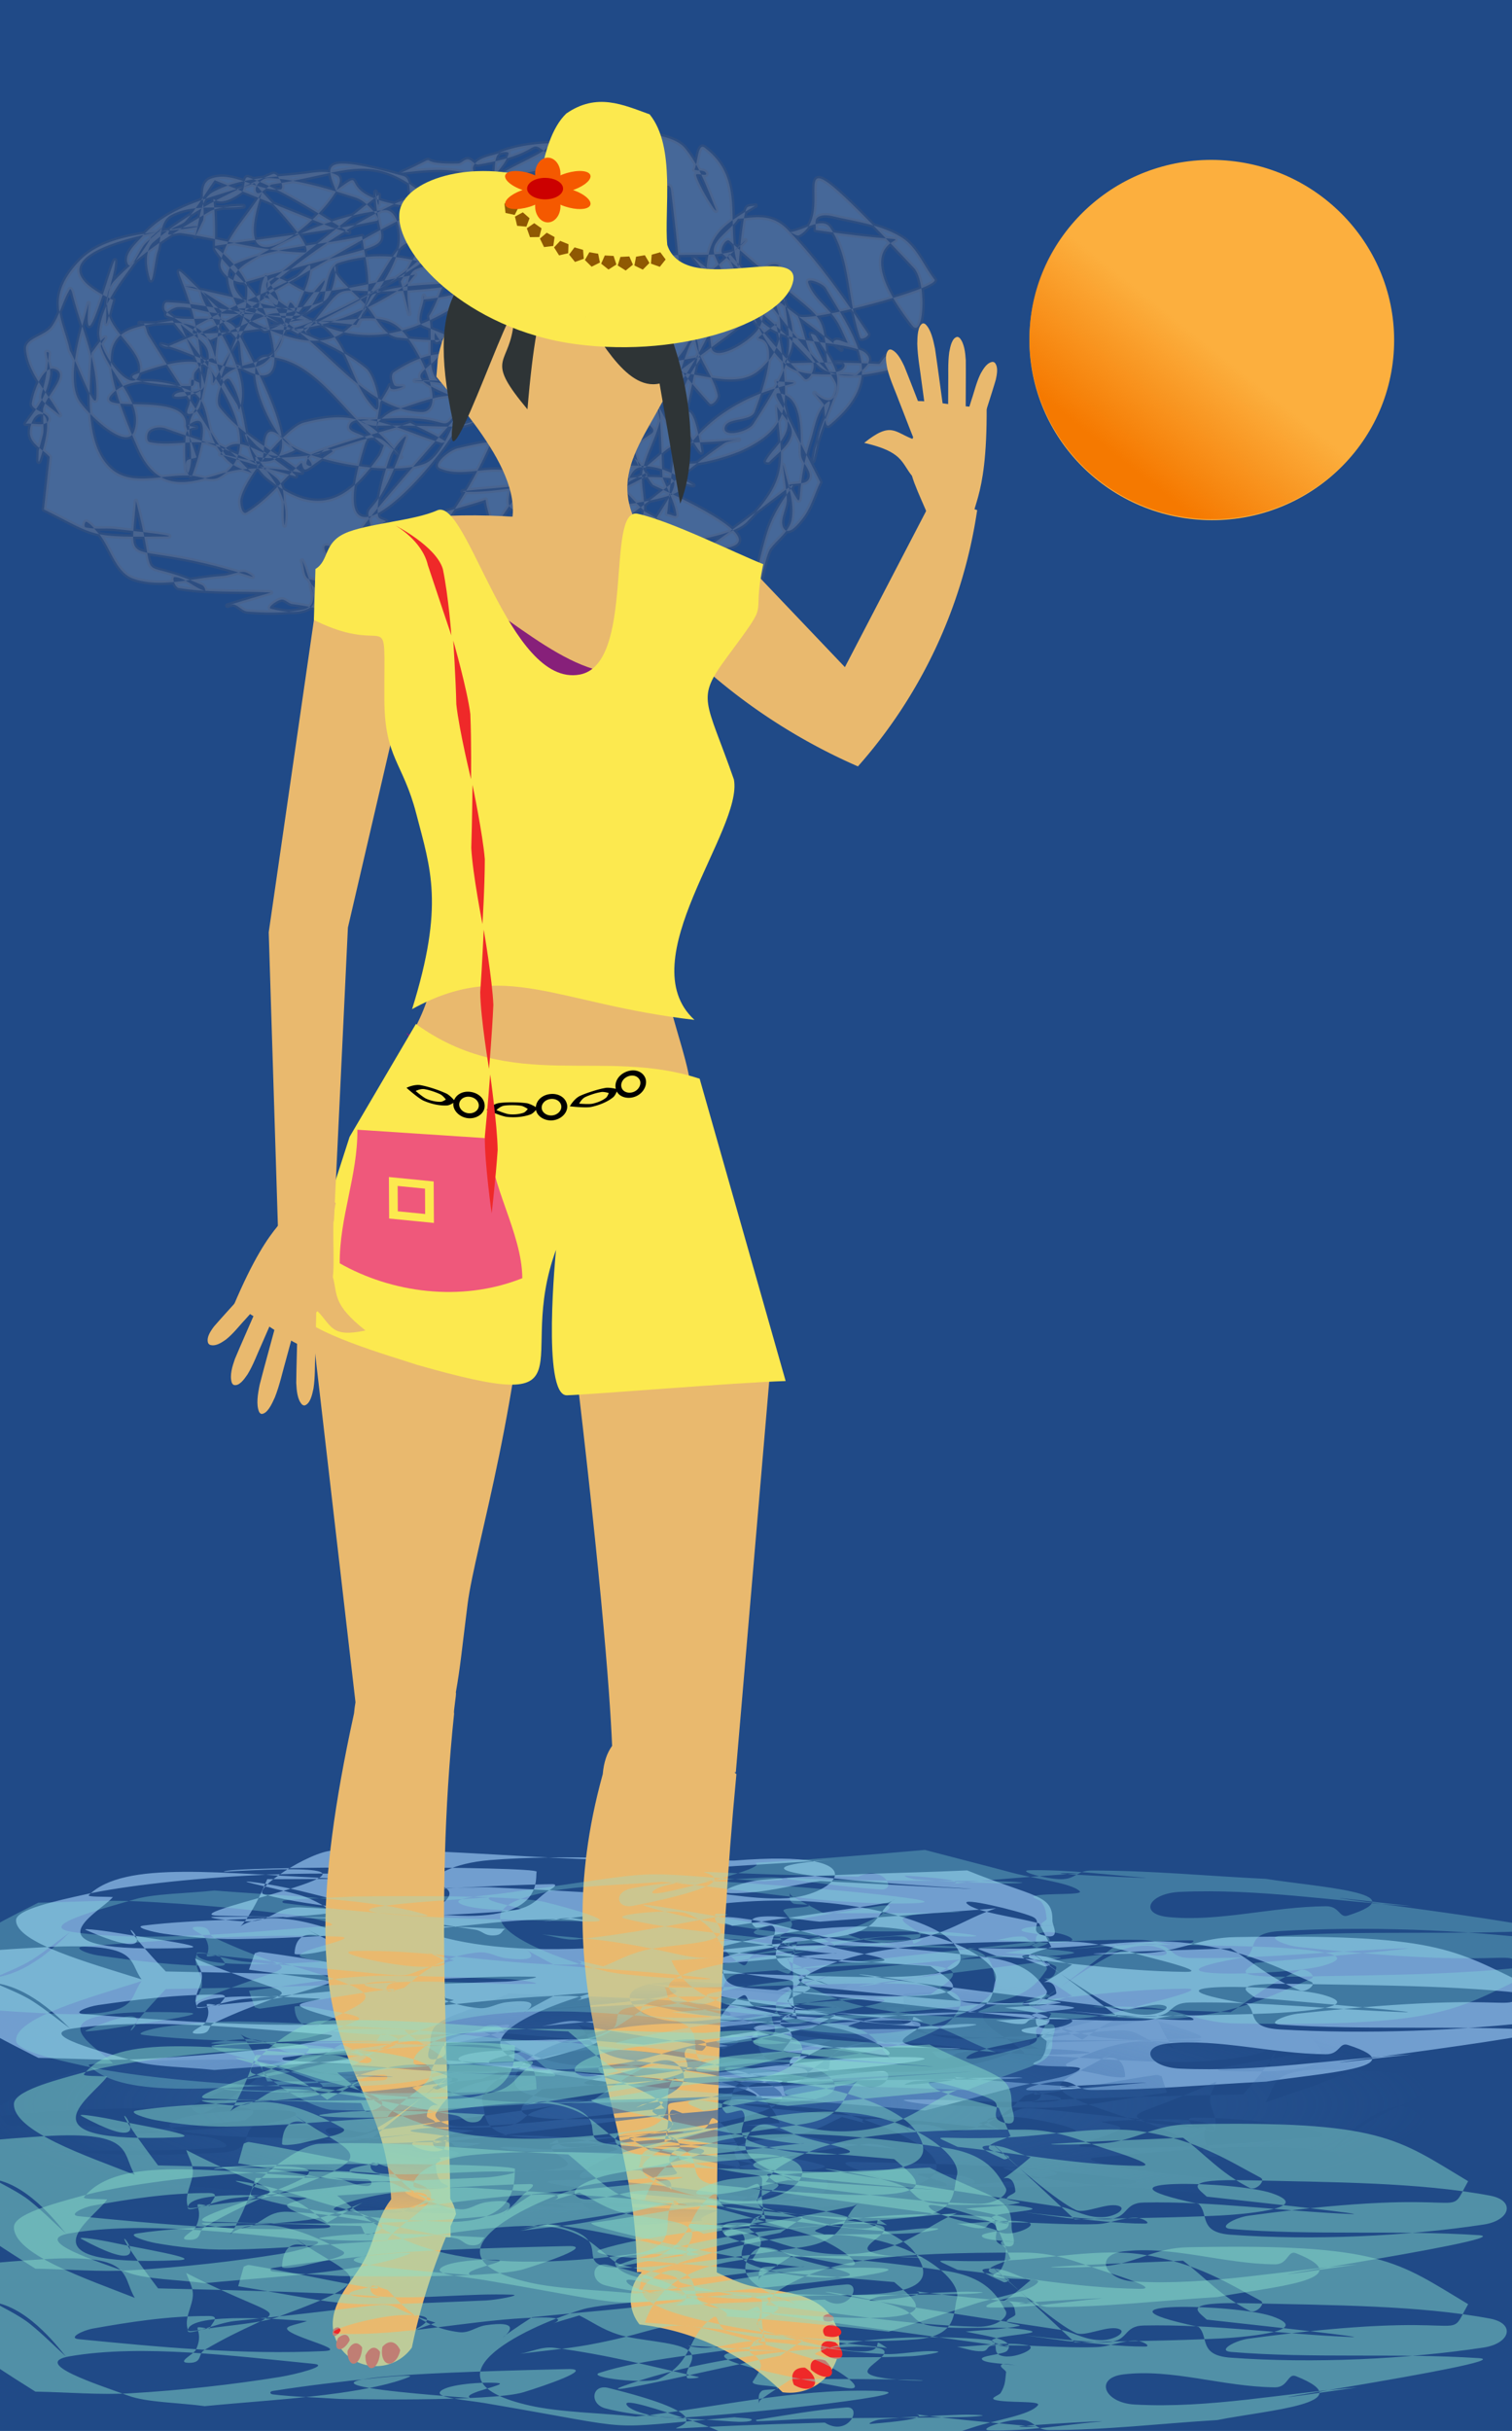 <?xml version="1.0"?>
<svg xmlns="http://www.w3.org/2000/svg" width="319.79" height="513.96" viewBox="0 0 319.79 513.96">
  <defs>
    <radialGradient id="a" gradientUnits="userSpaceOnUse" cy="962.76" cx="160.4" gradientTransform="matrix(1 0 0 .177 -13.219 274.49)" r="155.88">
      <stop stop-color="#3465a4" offset="0"/>
      <stop stop-color="#3465a4" stop-opacity="0" offset="1"/>
    </radialGradient>
    <linearGradient id="b" y2="112.78" gradientUnits="userSpaceOnUse" y1="128.41" x2="429.23" x1="404.56">
      <stop stop-color="#f57900" offset="0"/>
      <stop stop-color="#f57900" stop-opacity="0" offset="1"/>
    </linearGradient>
  </defs>
  <path d="M1286.297-554.284c0 146.226-59.436 264.762-132.751 264.762-73.316 0-132.751-118.54-132.751-264.762 0-3.92.043-7.84.13-11.755l132.62 11.755z" fill="none"/>
  <rect rx="0" ry="0" height="513.96" width="319.79" fill="#204a87" fill-rule="evenodd"/>
  <path d="M60.727 69.25c-1.172-1.945-2.112-4.05-3.517-5.833-.341-.433-1.03-.394-1.544-.59 10.086-5.673 19.88-11.9 30.259-17.018.662-.326 1.632.476 1.881 1.171.862 2.406 3.101 5.804 1.249 7.564-7.391 7.024-17.373 10.676-26.06 16.015-2.86-1.657-5.785-3.207-8.58-4.972-2.48-1.567-8.786-5.932-1.965-10.166 8.744-5.428 18.608-10.011 28.853-10.99 2.822-.27 3.722 5.187 3.045 7.94-1.482 6.036-6.003 10.883-9.005 16.325-16.226-1.816-15.168-.874-25.301-3.44-.104-.026.215.006.323-.003 6.037-.512 12.55.85 18.11-1.558 2.259-.978 3.251-9.204 1.938-7.123-1.37 2.174-1.413 4.941-2.12 7.412-2.9 1.529-5.515 3.819-8.703 4.586-6.056 1.456-12.353 1.914-18.582 1.976-.631.006.052-1.49.605-1.796 6.784-3.744 14.055-6.54 20.942-10.094 1.143-.59 3.109-3.595 3.093-2.308-.043 3.461-2.125 6.59-3.187 9.884-2.833 3.785-3.895 10.28-8.499 11.354-6.6 1.54-13.167-3.21-19.764-4.762-.462-.109.924.626 1.357.432 6.827-3.046 14.023-5.607 20.076-9.994 1.309-.948 1.18-6.237.382-4.832-1.072 1.886-.842 4.255-1.263 6.383-21.4 33.277 4.205 3.055-26.016 14.305-3.754 1.398 7.753 2.655 11.755 2.496 1.03-.041.133-2.196.787-2.994 7.418-9.055 2.07 8.268 5.571-12.816-17.969-17.118-3.374-6.525-4.34 16.056-.085 1.97-4.503.125-5.66 1.722-.613.843 6.951-.11 6.357-2.525-1.076-4.38-3.367-8.37-5.051-12.55 7.194 6.056 7.022 3.703 4.192 17.13-.213 1.01-1.455 2.054-2.47 1.867-.75-.139.133-1.522.244-2.277.786-5.36-.661-5.558 2.027-4.305.082 1.041.488 2.107.248 3.123-.445 1.888-1.956 3.449-2.252 5.366-.515 3.34.938 6.933-.14 10.136-.825 2.455-1.05-5.18-.665-7.742.344-2.29 4.328-.861.388-1.838 6.552-5.008 1.061 10.442.88 10.619-.74.728-1.523-1.838-1.27-2.846.201-.8 1.497-.692 2.246-1.038l-2.265-6.648c.783-7.59-19.56-2.336-15.768-6.587 3.772-4.23 11.882-3.156 16.989-.697 3.75 1.805 2.924 7.858 5.165 11.364 2.804 4.386 4.095 4.53 7.644 5.875-2.385-1.984-4.184-5.057-7.154-5.952-4.642-1.4-9.785.399-14.532-.584-.794-.164-.657-1.918-.03-2.43.919-.751 2.42-.844 3.532-.431 7.928 2.94 16.624 4.977 23.168 10.332 2.658 2.175 1.233 6.759 1.85 10.138 1.567-8.288-6.145-12.451-8.334-19.017-.395-1.182 1.813 1.714 2.793 2.483 2.49 1.956 5.112 3.736 7.606 5.685.14.11.438.51.266.465-5.344-1.42-10.62-3.086-15.93-4.63 3.732-5.563 8.736 1.245 12.92.224.968-.236 3.699-1.328 2.704-1.272-8.815-9.978-4.874 2.949-7.61 3.117-.552.034-.449-1.013-.674-1.52 1.19.08 2.377.29 3.568.236 3.27-.15 6.559-.296 9.786-.848.691-.118 1.082-1.02 1.774-1.13.451-.071 1.59.407 1.205.656-6.116 3.969-5.727 4.82-6.467 2.3-3.893 3.514-7.156 7.888-11.68 10.543-.924.542-1.456-1.935-1.212-2.98 1.16-4.978 10.066-15.175 13.306-16.021 12.62-3.294 14.85.989 20.606 7.256-6.292-6.251-3.23-4.602-19.597-.206-.669.18.873 1.288.695 1.957-.102.38-1.154-.02-1.108-.412.095-.811.632-1.72 1.393-2.016 6.713-2.61 13.731-4.357 20.596-6.536 2.449 1.288 5.018 2.37 7.346 3.865.245.157-.53.41-.81.33-4.952-1.409-9.639-3.8-14.7-4.742-1.6-.298-4.307-.444-4.753 1.12-.416 1.461 2.633 1.596 3.66 2.714.228.249-.184.649-.276.973-12.607 39.81 28.12-8.772 20.59-9.916-4.73-.718-9.473 1.529-14.059 2.891-1.372.408-2.55 1.372-3.592 2.352-.398.374-.583 2.09-.552 1.544.106-1.857.52-3.683.78-5.524 4.514-7.079-.616-1.03 4.781-3.248.569-.233-1.494.171-1.81-.357-.47-.79-.817-2.252-.05-2.76 11.024-7.3 13.746-.352 8.633-8.302-.61 4.802 3.07-.868 2.943.106-1.548 11.878-21.035 5.548 19.712 20.479 2.818 1.033 6.015-3.735 5.976-6.736-.084-6.337-4.2-11.96-6.3-17.939-8.487-.93-13.555-3.983-19.686 3.881-.643.825 2.65.567 2.691 1.612.115 2.87-4.819 6.933-2.295 8.304 19.542 10.616 20.718 4.029 29.47-6.633-1.356-4.523.466-12.25-4.067-13.568-9.901-2.88-20.471 2.53-30.742 3.444-.235.02-.001-.944-.006-.709-.045 2.099-2.062 5.514-.114 6.295 24.047 9.646 21.696 10.775 29.339 1.538-3.75-5.56 4.552 5.997-4.233 9.324-8.333 3.155-17.819.348-26.722.716-1.131.047 2.264.106 3.387.248 16.981 2.144 14.085 7.272 17.012 0 .074.08.294.16.221.241-10.978 12.231-6.52 8.615-29.276 9.06-.976.018-3.705-.937-2.735-1.052 21.442-2.543 15.35 4.503 21-3.153-1.32 2.978-4 10.755-7.72 12.226-7.21 2.85-25.918-.774-29.91-5.05-4.063-4.353-9.196-17.897-3.25-17.567 10.272.57 16.345 12.497 24.517 18.746-.355.797-.552 1.687-1.066 2.392-5.175 7.095-11.662 14.364-23.575 4.556-5.71-4.701-3.743-14.61-7.876-20.743-1.147-1.702-3.494 4.113-2.238 5.736 4.538 5.86 11.6 9.23 17.4 13.846-5.082-.778-6.864-1.26-12.914-.687-6.945.657-16.28 7.778-21.713-4.418-11.499-25.812-4.155-25.115 7.305-27.078 1.071 2.027 23.53 25.301 9.882 33.114-1.743.998-4.013-.191-6.017-.327-5.519-.375-12.26 2.284-16.552-1.207-6.306-5.129-4.793-17.57-4.465-24.767.918-1.06 1.586-2.405 2.755-3.18.561-.371-.973 1.224-.77 1.865 1.932 6.118 9.199 11.887 7.02 17.92-1.453 4.02-8.737-2.616-11.319-6.021-3.656-4.822.635-16.813 1.7-21.073-1.434 15.638 5.761-12.21 5.606-8.75-.16 3.583-2.24 7.136-1.524 10.65 1 4.909 8.522 9.002 6.462 13.568-1.73 3.834-8.68-5.323-8.292-9.511.702-7.575 7.35-13.321 11.026-19.981.738-.606 2.853-2.53 2.215-1.818-1.066 1.19-2.404 2.11-3.51 3.263-1.3 1.354-2.944 5.965-3.7 4.247-.875-1.987 1.6-4.132 3.033-5.763 6.113-6.96 15.466-8.297 23.739-11.275 3.206 3.702 6.753 7.134 9.62 11.107.717.994 2.184 3.58.957 3.553-8.81-.196-17.394-2.856-26.118-4.112-.874-.126-2.977.792-2.65-.028.551-1.385 2.692-1.426 3.675-2.546 2.324-2.644 4.083-5.736 6.124-8.604l24.841 10.019c1.13.284 4.39 1.45 3.39.852-6.863-4.11-13.569-8.727-21.09-11.452-1.128-.41-.589 2.548-1.57 3.239-8.459 5.962-5.138-6.163-5.53 11.228 11.427-1.772 22.973-2.897 34.28-5.316.647-.139-.17-1.4-.619-1.887-1.109-1.205-2.326-2.506-3.885-3.006-5.987-1.923-12.125-3.782-18.402-4.15-1.31-.076-3.215 1.736-2.643 2.917.53 1.096 2.205-1.028 3.308-1.542 16.423-2.444 21.204-7.538 33.618 3.395.905.796-2.542 1.909-3.442 1.107-1.68-1.495-.23-5.71-2.398-6.306-17.775-4.885-16.27-2.354-14.23 3.104 9.54-6.85-6.733 4.442 30.644 4.078 1.906-.019-1.743-3.393-2.53-5.13-.408-.897-.091-2.538-1.05-2.764-4.351-1.025-8.9-.436-13.284.053 10.398-4.742 1.114-1.717 12.028-1.962.757-.017 1.336-.92 2.093-.886.839.039 1.446 1.22 2.275 1.084 16.239-2.674 8.578-6.737 16.865-.539 1.443 7.706 2.166 5.842-15.043 3.78-1.353-.163-3.494-1.627-2.92-2.863.872-1.877 3.593-2.106 5.546-2.792.597-.21 2.043-.432 1.889.181-.486 1.93-2.136 3.36-3.204 5.04.563-1.816-.088-4.77 1.688-5.448 5.527-2.108 11.727-1.93 17.642-1.923 1.97.002 7.482 1.454 5.576 1.95-40.222 10.474-16.814 1.986-13.809-.634 1.07-.933 1.927-2.085 2.89-3.128 5.104.348 10.46-.58 15.31 1.045 2.994 1.002 4.678 4.241 6.966 6.415.148.14-.34-.234-.532-.303-5.783-2.075-11.362-4.912-17.386-6.125-.976-.197-2.833 2.766-1.999 2.221 1.514-.988 2.718-2.384 4.077-3.577 2.43.079 16.448-1.188 20.113 3.255 3.014 3.654 4.634 8.29 6.42 12.677 1.01 2.48-3.388-4.335-4.077-6.923-.186-.698 2.337.322 2.135-.371-.243-.835-1.653-.542-2.48-.813.706-1.57.74-5.74 2.117-4.708 8.996 6.747 4.21 16.593 7.163 25.264.035.103.829-10.764 1.755-12.427.315-.565 1.238-.375 1.857-.563-9.712 6.007-12.131 6.732-9.34 29.853.424 3.507 7.921-.8 9.93-3.707 2.386-3.45.081-8.5 1.29-12.516.292-.97 1.846-1.416 2.819-1.134.604.176-.207 1.241-.311 1.862-6.509 11.539-3.997 8.236-23.133 22.628-.564.424-1.886-1.68-1.185-1.757 6.85-.75 15.41 4.074 20.67-.377 12.635-10.69-6.34-24.916 5.382-14.999 1.476 11.106 2.656 12.177-6.578 26.339-1.113 1.706-6.288 2.868-6.054.844.278-2.397 5.5-1.208 6.357-3.464 8.872-23.37-5.466-10.816 4.546-18.575.46 2.514 1.146 4.996 1.38 7.54.81 8.803 1.92 14.179-8.243 19.05-3.936 1.888-15.39 4.942-13.034 1.267 10.73-16.738 32.22-14.933 19.935-15.695 1.019 2.812 2.85 7.425 2.293 9.933-.598 2.695-3.22 4.503-4.524 6.937-.116.216.545.357.713.18 1.744-1.852 4.392-3.457 4.747-5.975.304-2.154-2.064-3.83-3.096-5.745.816 11.217 3.092 14.583-6.373 24.4-4.166 4.321-23.871 5.38-25.959 5.88-2.648.634 5.522.41 8.164-.247.825-.205-1.49-.817-2.234-1.226.403.385 1.7.891 1.208 1.154-4.614 2.474-21.73.687-21.878.644-3.595-1.04-12.084-4.77-8.937-6.796 9.572-6.165 21.693-9.81 33.026-8.717 4.052.39-2.73 7.67-4.094 11.505-7.36 2.168-14.531 5.131-22.08 6.506-14.238-2.099-1.33-1.715-13.564 2.064-.61.188.387-1.479 1.008-1.63 13.865-3.362 17.825 1.575 13.155-3.405-3.157.333-6.321.61-9.472 1l-15.252 2.061c-.741-1.092-.912-3.42-2.224-3.275-1.325.146-2.399 4.714-1.545 3.69 23.551-28.248 14.786-37.915 24.302-25.202 1.725 5.113 3.658 8.274 1.21 14.089-1.384 3.286-4.095 5.848-6.367 8.596-1.136 1.375-4.52 5.38-3.83 3.736 4.89-11.656 4.04-10.699 9.663-14.476-2.507-.927-1.887-6.013-4.485-6.684-4.752-1.226-10.223 1.396-14.71-.59-1.73-.766 1.918-3.815 3.759-4.256 15.294-3.659 14.834-.963 25.51 6.743 9.562 12.51 2.131 1.602-2.178 1.116-7.112-.803-14.272 1.517-21.427 1.352-4.333-.1 8.632-.845 12.908-1.549 20.548-3.381 11.549-7.47 24.686 5.669 1.044.694 4.36 2.338 3.132 2.081-8.54-1.784-16.72-5.131-25.3-6.712-1.612-.297-4.83 2.809-4.776 1.17.062-1.875 3.067-2.252 4.833-2.885 6.033-2.16 12.031-5.655 18.434-5.446 2.761.09 3.646 4.151 5.469 6.227 5.639 2.692 49.139 21.97-22.852 9.358-4.517-.79 6.124-6.847 9.522-9.926 1.527-1.384 3.115-3.256 5.172-3.388 9.517-.606 10.95.71 16.678 4.004-7.59-1.726 7.839 1.621-19.266 4.727-1.242.142 1.135-2.32 2.113-3.097 2.134-1.698 4.603-2.942 7.034-4.177.161-.082.46.341.31.445-1.352.944-2.895 1.58-4.343 2.371-2.794-17.138-7.179 11.311-4.255 9.464 8.78-5.55 16.452-12.701 24.983-18.626.808-.561 3.842-.806 2.862-.715-16.174 1.515-11.228-1.08-19.699 5.929-5.374-1.608-4.68 14.294-1.583 11.808 2.944-2.362.319-7.58 1.13-11.267.788-3.572 2.761-6.802 3.634-10.353.776-3.157-4.147-9.888 3.361 3.467l-1.826 16.079c.66.064 2.063.85 1.98.191-.354-2.827-1.975-5.344-2.963-8.016-.147-3.668-.227-7.338-.441-11.002-.145-2.475-1.311-5.025-.636-7.41.69-2.444 2.984-4.11 4.476-6.164 8.686-1.41 2.965-1.725-.024 9.18-.514 1.873.522 7.711.052 5.826-.687-2.76-1.436-5.751-.72-8.504 5.854-22.464 4.76-3.213 5.033-8.864-5.158 27.223-2.638 1.664.509 21.516.184 1.158-1.626-1.74-2.135-2.797-1.912-3.964-4.832-7.789-5.09-12.182-.16-2.722 2.648-4.768 3.953-7.162 1.03-1.888 2.034-3.79 3.051-5.686 1.515-1.394 5.252-6.115 4.544-4.182-1.048 2.862-5.514 4.148-5.646 7.193-.2 4.603 3.841 8.462 4.768 12.975.165.803-1.205 2.345-1.75 1.731-11.298-12.747-9.268-10.292-4.085-22.379 11.757 2.9-1.196-10.023.971-8.282 8.636 6.936 17.467 13.783 24.936 21.962.867.95-.869 4.392-1.736 3.443-7.264-7.944-14.856-16.178-18.996-26.114-1.166-2.8 3.287-5.097 4.931-7.645 3.774-.348 7.145-1.194 10.518 2.285 6.448 6.651 11.811 14.313 16.975 22.004.342.51-1.425 1.428-1.631.85-2.706-7.59-1.913-16.609-6.377-23.316-1.578-2.37-5.655.663-8.483.994.683.2 1.438.965 2.049.6 9.182-5.496-8.306-27.516 24.152 6.946 2.78 2.952 2.135 15.35-.367 12.159-19.824-25.294 15.253-14.902-20.398-20.176.129-.876-.321-2.094.385-2.627.908-.687 2.3-.501 3.408-.239 4.898 1.159 10.162 1.785 14.426 4.46 3.202 2.007 4.639 5.968 6.958 8.952.532 2.052-28.477 9.573-29.009 7.522 1.85 3.815 1.83 9.41 5.55 11.445 4.404 2.407 10.144.856 15.054-.18.986-.207-.369-2.422-1.334-2.714-.834-.253-1.317 1.142-1.975 1.713-37.392-1.778-7.527 6.034-23.427-19.51-1.931-3.103-3.846 8.543-1.062 10.91 5.433 4.62 13.891 3.345 20.616 5.715.862.304 1.864 1.25 1.702 2.15-.247 1.374-1.778 2.15-2.667 3.226-5.06-.86-11.414.91-15.177-2.58-6.224-5.773-8.09-14.93-11.887-22.521-.104-.207.16-.793.312-.619 6.966 8.028 12.792 17.088 20.41 24.5.943.916 3.704.393 3.837-.915.125-1.238-2.454-.416-3.68-.623-1.146-12.89.048-7.075-20.654-25.77-.763-.688-2.243 1.972-1.507 2.688 7.724 7.516 16.768 13.545 25.152 20.317-.516-.596-2.093-1.218-1.548-1.79.673-.706 1.936.244 2.905.366-.81-1.613-1.435-3.333-2.429-4.84-1.804-2.738-4.906-4.732-5.932-7.847-.406-1.23 3.054.019 3.72 1.13 6.967 11.637 12.641 19.184.78 28.916-1.188.973-.824-2.96-1.235-4.438-5.628-6.978 2.792 4.913 2.886-4.789.034-3.524-2.772-6.495-4.507-9.563-.185-.327-1.228-.669-1.082-.322 6.965 16.467 7.269 4.548.963 24.054-.138.833-.63 3.315-.414 2.499.504-1.915.822-3.875 1.284-5.801.52-2.161 3.39-7.854 1.66-6.459-2.255 1.818-2.624 5.192-3.51 7.95-3.933 12.256-.703 16.31-4.646 9.536 1.436-.45 3.727.036 4.308-1.352.659-1.574-1.438-3.138-1.725-4.82-.348-2.038 1.256-12.707-4.782-13.209-1.33-.11.782 2.561 1.35 3.768 2.386 5.067 5.001 10.021 7.501 15.032-1.192 2.498-1.915 5.28-3.578 7.492-.94 1.25-2.906 3.688-3.956 2.528-1.434-1.582.491-4.254.458-6.389-.036-2.281-1.207-9.029-.665-6.813.884 3.612 2.313 7.36 1.696 11.026-.437 2.596-3.087 4.266-4.63 6.399-1.678 3.464-1.424 9.056-5.034 10.394-5.551 2.057-11.854-.772-17.647-1.988-.591-.124-.805-1.437-.312-1.784 40.243-28.363 26.179-22.058 22.469-10.343-1.21 3.823-1.985 7.772-2.978 11.658-2.817 1.323-5.803 2.334-8.45 3.97-1.5.928-5.31 2.645-3.848 3.632 1.498 1.012 7.828-6.979 4.44-6.764-30.438 1.927-12.999 7.134-22.607 4.06.113 5.001-.562 6.081 11.02 2.852 1.213-.339-.442-2.563-.104-3.776.91-3.266 7.165-9.136 3.788-9.44-32.153-2.902-28.982.8-24.55 11.743 9.052 2.447-.992.623 15.71-5.18 1.186-.411 4.179-.436 3.696.723-.962 2.306-3.437 4.912-5.916 4.603-8.71-1.086-16.624-5.635-24.936-8.452l1.668.135c5.253 7.835 5.6 13.1 18.695 6.836 1.833-.877 2.728-6.55.76-6.048-7.866 2.001-13.442 10.927-21.548 11.339-12.916.655-2.013-16.817-7.549-6.9 3.405 1.295 7.957 3.317 11.532 2.47 1.106-.262-1.152-2.449-2.286-2.53-7.113-.506-14.464 2.595-21.377.845-5.168-1.308-3.327-12.008-8.183-13.743-2.996-11.905-1.076.08 6.526-21.865.503-1.455-2.442 2.034-3.092 3.43-.63 1.352-3.391 10.117-2.722 13.08.144.636 1.096.708 1.644 1.062-9.65 6.028-9.61 6.092 18.714-26.407.69-.793 1.88.942 2.795 1.462.933.532 3.738 1.284 2.744 1.69-21.301 8.677-.735-4.75-11.958 3.037 5.828-3.964 11.6-8.091 18.972-9.284 2.197-.355 3.378 2.941 5.302 4.061a16.002 16.002 0 004.774 1.808c.669.139 1.34-.265 2.009-.398l-14.271 8.823c-4.736 14.292-9.11 20.923 27.009-3.255 2.274-1.522-4.285-3.924-6.997-4.298-3.497-.482-6.909 2.27-10.42 1.897-1.338-.143-3.597-2.668-2.387-3.257 2.168-1.056 4.784.617 7.175.926 5.493-7.658 2.956-6.24 18.541-6.326 3.817-.021-8 .136-11.247 2.144-1.211.75 1.063 2.705 1.107 4.13.35 11.384-2.869 2.75 1.743 11.893-1.56-6.031-3.138-8.233-.49-14.544.373-.892 2.695-2.403 2.509-1.454-.759 3.862-6.914 5.462-5.468 10.466-.141.766 1.052-1.15 1.578-1.726-3.488-17.62 1.353 13.873 19.11-26.535 1.84-4.189-9.385 1.92-12.796 4.97-2.355 2.106-1.477 6.196-2.865 9.033-4.417 9.033-7.63 4.647-2.273 9.333-3.55-9.103-4.696-9.47 1.498-23.63 1.165-2.664 4.9-3.195 7.005-5.203.585-.558-1.975-.008-2.312.726-8.613 18.758-12.624 16.976-4.23 19.033-4.994-5.669-10.856-11.415-1.897-22.111 4.415-5.271 13.602-2.192 20.237-3.998 1.112-.303 3.472-3.028 2.64-2.23-23.848 22.833-32.917 16.367-23.39 22.911-.178-1.658.355-3.562-.534-4.973-1.274-2.023-5.513-2.213-5.5-4.604.028-5.137 3.034-9.909 5.602-14.358 2.123-3.679 7.767-13.905 8.277-9.688 3.944 32.589 3.033 30.932-10.648 30.362-.407-1.824-.618-3.703-1.222-5.472-.974-2.855-3.045-5.366-3.495-8.35-.586-3.888-3.066-13.53.46-11.787 3.55 1.755-1.863 8.247-.28 11.877 1.22 2.798 5.832 2.582 7.65 5.033.667.9-2.153.618-3.23.927-14.41-3.642-3.799 1.608-6.458-7.129-1.002-3.292-6.47-12.126-5.15-8.948 1.072 2.58 4.34 13.305 10.446 13.281 2.852-.011 5.55-1.31 8.325-1.966 3.407 2.193 1.686.775-4.705.196-6.315-.573-12.665-.78-18.965-1.5-.848-.098-3.233-.943-2.38-.943 8.89.006 12.205 2.053 21.136 4.995-1.492 2.16 1.038-1.104-4.719-1.784-5.936-.701-12.114-1.661-17.93-.283-1.44.341-.007 4.104 1.47 4.184 5.773.314 11.835-.685 17.05-3.178 1.483-.708-.058-3.285-.087-4.928-1.773 2.004-3.722 3.864-5.319 6.011-.141.19.284.38.425.57l1.555-3.635c-.865-.924-.62 3.041-1.857 3.313-7.87 1.728-28.54 1.802-21.15 1.774 1.529 5.621.685 5.8 12.226 3.888 1.497-.248-2.301-2.341-3.812-2.486-1.569-.151-2.885 1.313-4.414 1.696-1.147.287 6.944-5.74 1.971-2.95-7.697 7.474-8.562 10.118-24.576 8.337-3.013-.336-4.572-4.03-6.463-6.4-2.333-2.925-9.696-8.23-6.141-9.395 18.24-5.98 32.637 9.612 25.349 1.917-.167 2.395 1.545 5.929-.501 7.184-12.711 7.801-22.602 8.25-34.406 1.044-2.376-1.451-7.27-4.464-5.313-6.445 2.234-2.261 6.024 2.633 9.2 2.51 7.371-.287 14.544-2.478 21.816-3.718-.793.849-1.404 1.915-2.38 2.546-8.834 5.721-19.431 10.381-30.466 8.849-3.022-.42-4.637-4.263-5.796-7.085-.813-1.98-1.696-5.53.252-6.413 8.454-3.834 18.125-4.02 27.188-6.03.886 6.964 3.703 14.129-3.257 19.817-9.625 7.865-27.285-6.762-32.017-8.923-.71-.324-1.547-.207-2.32-.31l24.213 5.469c1.773-2.201 3.307-4.619 5.319-6.604.53-.523-.323 1.496-.756 2.101-1.333 1.863-2.192 5.044-4.477 5.215-9.349.698-18.617-2.473-27.986-2.792-.617-.021-.768 1.423-.302 1.828 2.847 2.474 6.329 4.104 9.493 6.156 4.116-1.798 8.107-3.915 12.348-5.392 1.724-.601 3.817.078 5.419-.798.556-.304-.724-2.194-.995-1.621-1.513 3.197-.703 7.516-3.048 10.165-2.95 3.332-9.357 2.155-11.705 6.42 1.93-6.585 5.986-12.896 5.792-19.756-.096-3.406-8.478-10.655-6.572-7.83 3.226 4.779 8.842 8.204 10.543 13.713 4.96 16.063-1.559 13.307-6.458 10.246-.428-.267.963.3 1.444.451-1.052-7.465.516-3.55-3.3-8.332-1.856-2.325-6.108-9.98-5.422-7.086 1.164 4.913 11.048 16.167 8.107 24.458-.117.332-.315-.628-.473-.943-.969-1.602-2.063-3.134-2.905-4.805-1.835-3.64-1.784-8.755-5.114-11.105-3.44-2.429-8.37-.938-12.559-1.368-.291-.03.694-.074.862.166.51.724.522 1.712.99 2.464 5.282 8.496 10.825 16.828 16.238 25.242 10.431 2.346 19.53 5.699 2.449-26.253-2.374-4.44-10.093-1.306-14.77-3.174-.897-.36 1.287-1.778 2.252-1.829 2.737-.145 5.392 1.042 8.122 1.28 3.101.27 6.224.161 9.335.242 7.438 3.802 15.868 6.093 22.314 11.405 2.218 1.827 3.804 10.463 1.766 8.437-4.93-4.898-5.374-13.68-11.061-17.674-3.569-2.506-8.708.49-13.061.734.382.202.724.7 1.146.605 1.516-.342 2.86-1.221 4.289-1.832 9.486 6.33 17.07 18.383 28.458 18.99 6.073.325.01-13.518-4.4-17.706-3.85-3.658-10.55-1.385-15.857-1.534-1.395-.039-2.97.118-4.072.976-1.538 1.2 2.103 2.183-.054 1.482 11.45-13.864 2.31-6.57 28.535-9.525 1.015-.115 3.9-1.142 2.884-1.04-5.733.582-11.758.337-17.106 2.482-1.07.429-6.36 14.938-.409-.68 8.59-13.04 4.173-11.716 26.326-8.483 1.795.262 6.081 2.909 4.314 3.315-6.867 1.578-14.63-2.169-21.13.548-4.345 1.816 1.153 18.552-3.2 2.544 8.971-15.67 7.421-20.142 36.626-10.247 3.63 1.23 2.303 7.316 3.183 11.045.725 3.067 4.23 7.538 1.626 9.313-9.352 6.374-20.706 12.26-31.99 11.383-4.838-.376-2.309-9.427-3.463-14.14 2.613-4.01 3.29-10.538 7.838-12.03 10.57-3.465 27.108 1.133 32.83 11.679 4.87 8.978-2.66 22.2-9.898 26.483-5.074 3.002-11.727 1.237-17.591 1.855-3.173-6.954-8.84-13.25-9.52-20.864-.318-3.579 3.495-9.342 6.922-8.264 9.359 2.945 16.975 10.425 23.43 17.814 1.394 1.597-1.933 3.775-2.944 5.639-3.435 6.335-1.956 3.956-7.4 9.843-1.448.45-4.876 2.77-4.346 1.349 1.133-3.034 4.78-4.47 6.529-7.196.294-.46-1.476-1.159-1.52-.614-.262 3.272 2.926 7.887.678 9.13-1.262.698-2.794-.716-4.191-1.074 4.714-.035 2.527-.561-2.432 4.627-2.028 2.121-3.205 5.374-5.9 6.535-5.406 2.33-11.438 3.152-17.316 3.466-1.605.086-5.626-1.52-4.23-2.314 6.45-3.67 14.031-4.836 21.046-7.254.233 2.454 1.783 5.148.7 7.362-1.022 2.087-4.01 2.35-6.023 3.51-2.99 1.725-5.533 5.145-8.985 5.149-5.612.006-10.657-3.53-16.04-5.122-1.228-.363-3.81-2.017-3.771-.737.057 1.856 2.581 2.668 3.872 4.002 6.74-2.849 13.356-6.003 20.216-8.546.523-.194 2.065.138 1.608.456-1.219.85-3.015.539-4.24 1.38-1.243.854-1.519 2.82-2.864 3.5-6.28 3.179-12.58 7.29-19.596 7.865-2.333.192-2.489-3.965-3.734-5.948.553 1.321.263 3.645 1.659 3.963 10.303 2.347 13.84-.424 19.64-7.593.597-.739.33-1.883.662-2.773.083-.223.073.47.11.705-4.116 4.687-8.232 9.373-12.349 14.058-2.93 4.54-.797 2.289-11.777.829-.846-.113-1.551-1.118-2.385-.933-.927.205-3.019 1.695-2.098 1.925 2.723.68 6.064 1.189 8.41-.35 1.443-.946.01-3.45.014-5.175.267 1.746 1.614 5.015-1.696 5.704-3.82.794-7.808.702-11.7.413-1.068-.079-1.822-1.178-2.845-1.492-.426-.13-1.741.353-1.318.215 3.011-.98 6.063-1.831 9.095-2.747-6.491-.316-13.058.09-19.472-.948-.811-.132-1.61-2.422-.793-2.334 2.287.244 4.05 2.257 6.253 2.917.415.124-.108-1.019-.503-1.195-15.302-6.838-8.787 2.03-14.016-17.777-1.272 16.12-2.978 7.104 24.535 15.974.618.199-1.032-.97-1.682-.983-1.583-.031-3.092.758-4.672.857-6.208.388-12.761 2.6-18.651.6-3.736-1.27-4.812-6.255-7.218-9.382-.921-.892-1.62-2.095-2.764-2.676-.348-.178-.616 1.056-.236 1.15 2.059.506 4.244.113 6.35.354 3.554.407 14.194 1.544 10.616 1.587-16.473.198-14.273.006-25.74-5.72l1.216-11.093c-1.378-1.538-3.754-2.584-4.135-4.613-.31-1.654.784-4.732 2.438-4.422 2.775.518-.299 9.54-.51 9.924-.342.625-.09-1.424-.137-2.135 1.396-5.446.99-2.505.936-8.856.602-2.881 5.428-6.955 2.842-8.36-2.573-1.397-4.743 4.184-5.206 7.075-.264 1.65 3.98 1.992 3.498 3.593-.469 1.558-3.211.525-4.817.787 2.43-3.408 4.358-5.547 5.15-10.154.281-1.64-.62-3.28-.706-4.942-.008-.159.47-.018.457.14-.908 12.146-4.092 7.82 2.331 13.15-2.387-4.635-6.676-8.714-7.16-13.905-.225-2.4 3.992-2.849 5.413-4.796 1.73-2.37 2.34-5.401 3.863-7.91.151-.25.432.435.503.72 1.809 7.305 5.423 14.47 5.12 21.988-.151 3.754-3.741-6.515-5.612-9.772-.764-3.691-2.714-7.328-2.293-11.073.342-3.035 2.3-5.836 4.442-8.012 5.993-6.087 17.357-5.708 24.304-6.98 7.588-1.389-42.49 3.68-17.291 15.384-.503 1.56-1.59 6.315-1.508 4.679.148-2.953-.316-6.549 1.71-8.701 5.763-6.125 13.156-10.58 20.42-14.818 1.895-1.106 8.701-1.145 6.52-.906-4.994.547-10.564-.6-14.96 1.83-2.496 1.379-1.937 5.362-2.905 8.044-.503 1.78-.968 7.112-1.508 5.342-.758-2.483-1.202-6.066.774-7.748 7.359-6.263 16.261-10.65 25.188-14.347 1.116-.463 2.791 3.165 1.587 3.257-4.952.378-10.114-4.093-14.728-2.254-2.752 1.097-1.044 5.832-1.566 8.748-.554 1.084-2.059 4.403-1.662 3.252 1.075-3.118.819-7.578 3.705-9.174 5.982-3.307 13.34-3.085 20.115-3.994 2.074-.279 4.48-.646 6.261.454 4.645 2.87-25.014 30.238-15.989 3.556-2.915 4.995-7.739 9.29-8.744 14.987-.388 2.2 3.256 4.6 5.399 3.968 37.2-10.955 27.498-4.06 27.389-19.053-.002-.303.808 5.928.664.62L57.007 59.584c.584 1.547 2.249 3.064 1.752 4.642-.395 1.255-3.172-2.436-2.175-3.296 8.016-6.916 16.924-12.95 26.425-17.623 9.183-4.516 8.93 3.3 10.44 8.316 1.246 2.314-31.478 19.934-32.724 17.62z" fill="#aebbcd" fill-rule="evenodd" stroke="#515b75" stroke-linecap="round" stroke-linejoin="round" opacity=".271"/>
  <path d="M113.511 395.73c-.422.916 1.903 9.96-16.167 9.292-14.786-.546-30.854-1.704-41.426-4.468-3.127-.818 9.51-9.13 14.492-9.305 18.245-.643 36.509 1.248 54.763 1.873 3.376 2.198 6.041 4.48 10.127 6.594 6.5 3.363 46.173 3.148-31.368-.7-4.204-.209-12.685.747-12.757-.375-.134-2.091 4.774-4.743 12.388-5.37 16.46-1.353 34.502.064 51.753.096 31.435-2.543 21.627 7.381 11.082 7.956-8.106.441-15.576-1.706-23.843-1.823-5.26-.075-12.164 2.429-15.041 1.272-3.255-1.308 2.548-3.437 7.678-4.232 12.579-1.95 27.887-2.296 41.83-3.443-39.51 3.04 39.017 6.65 27.138 6.202l-30.681-1.61c-6.292.856-11.802 2.684-18.874 2.566-4.09-.069 2.39-2.406 6.236-2.777 13.89-1.337 29.14-1.356 43.709-2.034 14.524 5.865 18.127 5.024 18.038 10.611-.019 1.09 1.848 3.908-1.452 3.246-4.227-.849-.03-2.941-2.894-4.118-3.084-1.268-15.242-4.17-13.736-2.719 1.93 1.86 10.166 2.785 15.25 4.177l2.597 4.966c-1.596.683-4.715 1.249-4.789 2.05-.06.664 3.476 1.002 4.452 1.616.26.163-.83.579-1.195.43-1.762-.72-6.776-2.2-3.593-2.385 4.004-.232 6.353 1.36 9.53 2.04-10.612 7.331-3.876.64-3.34 6.023.034.36-1.24.646-1.663.988-.169.137-.363.306-.09.43.597.272 3.492.493 2.51.672-3.356.61-7.77.662-11.656.993 4.655.818 11.098 1.339 9.102 3.372-.67.682-6.12.849-5.537 1.536.65.766 5.403.693 7.823 1.155.962.183-2.741-.57-3.374-.306-.932.389.566.907.85 1.36-.225 1.465-.128 2.289-1.191 3.72-.305.41-2.446.907-1.328 1.205 2.384.636 10.334.111 9.504.976-1.668 1.74-9.378 2.613-14.173 3.892-6.127 1.635-12.393 3.234-18.59 4.85-61.256-5.344-18.838.331-45.737-6.686-3.42-.893-12.628-3.42-11.874-2.171.772 1.281 7.08 2.526 11.956 2.306 15.125-.68 57.63-4.458 42.325-4.748-18.31-.346-34.833 3.04-52.25 4.56-7.79-.654-16.665-.734-23.371-1.962-24.248-4.44-2.339-13.522 11.573-16.973 5.205-1.291 27.329-2.174 20.854-1.37-10.096 1.255-21.236 1.825-31.854 2.737-15.096 7.865 3.309-.12-10.072 1.402-2.333.266-3.623 1.465-6.007 1.233-9.239-.9-13.537-5.905-15.722-7.502-1.148-.212-3.116-.994-3.444-.636-.582.636-.133 1.744 2.318 1.864 9.362.46 19.08-.626 28.546-.347 2.304.067-3.473.938-5.772 1.017-35.08 1.208-27.655 1.062-54.413-2.515l1.228-3.48c.414-.09.768-.33 1.242-.266 9.468 1.279 18.175 2.926 27.7 4.176.561.073 1.054-.55.49-.477-25.457 3.258 41.768 2.056-48.256.425-18.626-19.76 6.705 1.514-16.85-8.744-1.293-.564 4.995.304 7.072.672 5.09.903 20.259 2.888 14.164 3.095-36.09 1.23-18.57-7.23-15.575-10.744-1.696-.144-5.549.02-5.087-.432 7.607-7.44 27.553-4.536 54.577-3.368 3.03.13 4.374 1.341 7.427 1.43 1.535.044 1.528-1.126.023-1.215-7.903-.468-16.192-.147-24.288-.22-8.98 21.372-10.345-.3 19.014 12.894 2.201.989-5.122 1.89-8.506 2.614-1.243.266-4.758.642-4.739.221.322-7.316 8.763-1.547 2.732-5.113 13.095 7.285 20.703 6.745-3.503 13.918-3.915 1.16-10.406 1.472-15.762 2.126-1.286.157-3.92.667-4.101.299-1.059-2.158 1.139-4.346 1.05-6.52-.05-1.22-.977-2.427-1.465-3.64 24.398 10.115 23.148 4.587 3.985 13.636-1.5.709-.312 2.288-3.4 2.261-2.939-.025 1.077-1.515 1.525-2.277 2.314-3.936-2.228-4.513 3.088-3.71-.074-.765 2.696-2.287-.224-2.296-8.952-.025-17.635 1.094-25.486 2.222-2.282.328-5.571 1.685-3.078 1.88 17.373 1.365 35.87 2.797 53.813 2.105 5.546-.214-7.052-2.425-8.05-3.87-.42-.609 2.913-.972 4.37-1.458-3.202-.1-25.982-1.813-26.197 1.713-.066 1.067 6.446-1.39 10.335-1.705 46.423-3.767 26.254-3.954 44.082.285-17.718 5.213 8.863-1.773-7.363-1.334-6.127.166-19.557 3.214-13.413 3.332 13.948.268 26.77-2.203 40.562-2.81 15.972-.705-1.885 2.71 11.808-.457 2.88 1.13 4.918 2.442 8.637 3.387 4.326 1.1 12.28 1.226 15.037 2.63 2.933 1.496-.835 3.378.019 5.045.114.222 3.178-.046 2.477-.174-10.193-1.867-20.117-3.96-31.66-5.17-2.639-.277-5.006.706-7.51 1.06 5.015-.529 10.331-.892 15.043-1.585 23.081-3.396 12.416-6.45 48.571 2.317 5.276 1.279 14.018 6.21 7.79 5.27-69.26-10.462 25.941-4.348-34.595-7.458 5.786 1.27 9.998-.946 15.052-.753 9.63.367 18.312 1.818 27.904 2.25 3.88.173 7.832-.702 11.67-.473 2.016.12-3.241.764-5.28.854-6.365.28-12.893.153-19.339.23-.63-.253-2.49-.501-1.89-.759 7.243-3.11 26.75-3.181 37.528-2.394 3.827.28.276 2.541 3.932 2.95 2.756.307 7.634-1.532 5.082-1.944-4.406-.71-10.325.177-15.488.265 1.836.261 3.43.84 5.506.783 1.5-.042.91-.961 2.41-1.005 7.542-.22 15.196.483 22.74.271 3.165-.088 5.306-1.119 8.488-1.147 1.525-.013 3.725 1.045 2.2 1.053-5.815.03-11.366-.65-17.049-.974-23.584-2.58 3.692.548 9.13.184 4.37-.293 3.112-2.859 7.615-2.934 15.419-.257 30.356 1.549 45.69 2.044 2.34.075-4.213-.562-6.425-.776-8.413-.815-16.95-1.539-25.426-2.308-1.959-1.51-6.079-3.18 9.216-2.89 17.96.339 37.439.344 53.02 2.71 5.651.857 4.491 4.402-1.436 5.121-16.935 2.054-37.35 2.856-55.561 1.79-7.145-.417-4.693-3.635-7.04-5.452-27.197-4.654 8.2-4.073 16.104-1.884 10.054 2.784-7.82 3.803-11.328 3.942-10.577.422-21.325.46-31.987.69-36.1-27.23-7.941-4.66.307-1.643 1.879.687 6.697-1.315 9.203-.783 2.18.463-.568 1.96-3.363 2.023-3.647.082-5.818-1.166-8.726-1.749-85.25-10.26-42.125-6.665-34.823-3.628 2.197.914 2.198 2.36 5.864 2.853 6.526.88 15.77-.244 21.76.867 2.825.524-7.008.785-8.33 1.623-.781.495 2.514.844 3.772 1.265l-57.705-6.423c.85-.206 2.209-.91 2.55-.62 1.6 1.365-2.338 3.307 1.717 4.26 34.59 8.124 19.946-.716 26.548 2.953-1.995-.31-60.629-4.48-53.124-11.222 1.098-.986 4.608-3.116 7.399-2.395 6.302 1.628.297 5.888 8.756 6.569 54.36 4.37 44.48-.45 38.537-4.617l-54.848-3.787c2.656-.348 10.907-.937 7.967-1.042-4.744-.17-12.321-.349-14.015.825-1.825 1.265 2.63 3.359 7.757 3.51 11.425.338 22.242-1.53 33.363-2.294-2.071.865-48.773-6.814-46.702-7.68 11.196-1.137 21.587-3.306 33.588-3.413 18.251-.161 33.43 4.441 37.302 8.569 10.746 11.452-24.489 6.509-60.639 6.762.978-1.12-.3-2.584 2.933-3.36 11.16-2.676 22.96-6.265 38.065-6.475 18.076-.25 30.265 7.685 29.001 11.274-.892 2.535.322 6.663-9.126 7.253-19.622 1.225-39.627-1.981-59.44-2.972 4.4-10.011 18.722-14.927 66.15-9.144 9.077 1.106 11.325 4.497 13.147 7.078.749 1.06-2.071 2.88-6.174 2.8-16.224-.314-31.05-2.548-46.574-3.823.963-.87 1.334-1.801 2.89-2.61 10.646-5.54 24.074-6.721 53.92-6.686 7.422.009 12.695 2.072 18.036 3.423 3.249.822 11.82 3.04 7.308 2.99-13.981-.157-26.653-2.238-39.98-3.358-6.603-2.573-5.413-1.206 9.885-1.634 10.285-.288 21.419-2.241 30.756-1.075 12.18 1.52 18.814 5.143 25.913 8.15 1.29.547-1.052 2.37-2.362 1.827-6.578-2.727-9.773-5.923-14.66-8.884-9.404.354-18.902.569-28.214 1.063-3.989.212 8.469.225 12.182-.212 6.413-.753 10.093-3.115 17.108-3.23 42.756-.703 45.936 2.553 61.562 10.064-5.283 7.61 3.214.467-48.241 6.102-2.996.328-6.995 2.13-3.853 2.344 17.602 1.199 36.567.16 54.397 1.098 10.84.57-75.862 10.872-26.624 5.184-16.32 1.007-32.435 3.761-48.963 3.02-6.726-.3-8.875-4.696-2.488-5.326 10.744-1.06 21.841 2.191 33.315 2.287 2.942.024 2.773-2.568 4.635-1.97 15.016 4.82-6.552 6.017-17.312 7.759-12.293.587-24.383 1.782-36.878 1.762-3.183-.005-3.334-1.845-6.517-1.83-3.233.017-9.693 1.837-6.467 1.897 8.257.152 16.133-.98 24.1-1.57 4.6-.34-28.68 1.165-13.907.918-49.054-3.484-9.357-2.253-36.377-.509-1.157.075.852-.686 1.99-.778 5.794-.471 11.884-.665 17.912-.84 1.465-.043 5.725.051 4.357.194-2.85.299-6.087.204-9.13.306-9.144.063-18.302.044-27.432.19-4.25.069-8.408.383-12.657.453-.311.005-.455-.206-.173-.241 6.442-.802 12.758-1.759 19.698-2.19 3.665-.228.498 5.333-4.743 2.688-66.077 1.482-3.702 2.613-47.555-6.136-3.653-.729-4.21 2.837-.679 3.606 7.524 1.638 18.46 1.725 27.961 2.335 1.409.09 3.994.104 4.226-.27.223-.362-2.508-.321-3.762-.482-31.171 2.079-18.422 2.474-55.043-2.525-3.605-.493-10.481-.898-9.684-1.943.905-1.186 7.836-1.793 12.398-1.612 3.87.152-8.089 1.795-5.735 2.686-7.338-.518-64.967-3.566 21.41-5.13 6.102-.11-5.228 2.986-9.677 4.086-7.176 1.774-40.442 1.198-40.494 1.199-4.868-.268-9.932-.355-14.605-.802-.72-.069-.77-.514-.082-.602 7.329-.94 15.05-1.67 22.829-2.316 2.294-.19 8.681-.669 7.189-.174-3.848 1.276-9.498 2.17-15.179 2.823-9.475 1.09-19.819 1.563-29.728 2.344-5.594-.615-12.767-.653-16.782-1.844-6.521-1.936-21.62-5.762-12.91-6.968 15.872-2.198 36.426-.027 53.613 1.33 3.684.292-3.966 1.872-7.415 2.32-10.286 1.335-21.348 2.333-32.636 2.878-6.922.335-14.059-.188-21.088-.282-4.99-2.576-15.401-7.57-16.703-10.22-.69-1.405 1.741-2.816 3.643-4.143.802-.56 2.327-1.697 4.295-1.395 7.838 1.2 14.418 8.651 15.484 9.545-2.654-1.933-5.025-3.895-7.962-5.8-4.673-3.03-15.172-5.732-14.857-9 .153-1.591 10.033-1.946 15.947-2.305 22.145-1.344 18.951 2.684 21.985 6.723-10.862-3.434-26.662-7.712-26.547-12.53.053-2.24 8.305-4.036 14.841-5.477 15.698-3.462 57.301-6.577 73.664-2.244 9.187 2.433-4.333 6.75-6.5 10.126-11.687.532-23.207 1.49-35.062 1.597-5.437.05-10.956-.456-15.731-1.14-2.273-.324-6.549-1.422-4.206-1.71 11.656-1.438 25.617-1.125 37.543-2.4 9.058-.969 19.41-6.578 4.27.498-2.53-1.381-4.305-2.876-7.591-4.143-3.113-1.2-16.406-3.778-11.378-3.171 7.542.91 13.105 2.679 19.303 4.128 2.527.59 17.983 3.264 8.975 5.226-1.514.33-1.291-.975-1.937-1.463-11.433-.168-22.867-.674-34.3-.504-2.941.043 5.436 1.19 8.154.893 4.643-.508 5.262-3.096 10.241-2.906 13.467.513 24.797 2.959 36.687 4.693 1.799.263 1.927 1.288 3.977 1.239 1.951-.048 1.663-.93 2.495-1.396-11.112-.442-24.73-1.268-35.587-.015-4.046.467 8.74.728 13.1.539 11.477-.499 21.872-2.611 33.503-2.562 9.124.039 12.758 3.228 15.35 4.87.988.593 1.5 1.258 2.965 1.778 2.38.845 9.781 1.655 12.198 2.302 1.157.31.661.924 1.944 1.197 25.038 5.342 14.566-1.255 18.285 10.787-12.172 1.683-26.766 2.502-36.515 5.047-3.23.844 10.514 2.076 13.046 1.081 7.975-3.132 5.77-7.45 11.853-10.862 1.371-.768.678 1.88 3.234 2.4 17.286 3.52 20.648-.83 11.571 4.364-11.38 1.754-43.062 7.816-34.144 5.263 9.883-2.828 23.123-5.044 37.161-6.127 32.91-2.539 14.65 2.117 16.216 3.892 2.028 2.297 34.82.988-16.855 1.097-2.243 1.223-4.646 2.428-6.73 3.67-.31.185-.462.797-.422.595.143-.732-.334-1.513.735-2.19.496-.315 3.773-.138 3.46-.468-.59-.623-6.55-.27-5.35-1.32.595-.745 1.838-2.172 1.652-2.787-.838-2.776-4.07-1.205-1.6-4.056.206-.237 1.71-.796 1.809-.554.141.347-1.097.635-1.646.953 2.812-2.145 2.177-.931.504-3.674.677-.97 4.166-1.705 4.806-2.678.267-.405-7.042-3.253 2.296-1.401.435.212 1.853.83 1.305.637-2.672-.945-5.698-1.842-7.694-2.896-1.653-.873-2.802-1.836-3.11-2.807-.34-1.071.145-2.17 1.203-3.209 2.607-2.56 7.182.016 10.241.87 3.416 1.063 15.223 2.71 10.247 3.189-6.973.672-16.107-.648-20.672-2.184-4.214-1.418.085-3.643-1.78-5.373-.35-.325-3.23.654-3.65.335-.94-.718-1.61-2.013 1.131-2.257 4.13-.37 8.314.695 12.47 1.043 12.385-.936 24.811-1.836 37.155-2.808.28-.022.793-.225.605-.166-7.905 2.48-11.625 6.855-23.758 7.432-11.305.538-18.888-3.446-28.89-4.928-1.953-.29-5.322-.814-6.61-.332-1.353.506 2.008 1.119 3.011 1.678 10.886-1.614 22.048-3.106 32.657-4.842.942-.154 2.019-1.034 1.608-.764-4.051 2.668-2.614 6.747-12.54 7.962-71.186 8.716-31.552-.39-55.086-3.934-2.38-.359-5.113.526-7.67.789 11.782-1.533 23.827-2.934 35.347-4.598.496-.071-.64-.534-.798-.392-3.406 3.091 2.271 8.129-9.078 9.354-43.218 4.668-54.579-3.69-64.919-10.344 14.088-.679 27.97-1.794 42.263-2.038 1.694-.029.143.921-.556 1.327-2.643 1.534-3.174 3.946-9.34 4.417-19.43 1.482-40.479 1.467-60.607.92-11.76-.32 54.128-12.44 1.192-9.292 0-1.226 66.158-1.226 66.158 0z" opacity=".996" fill="#729fcf" fill-rule="evenodd"/>
  <path d="M112.508 253.735l-46.81 24.18 9.486 81.96c-.125.73-.23 1.535-.31 2.388-17.273 78.76 7.936 70.902 7.936 105.952 7.557 0 4.936 4.805 12.493 4.805 0-35.052-3.574-69.464.744-110.763-.211-.187.568-4.265.36-4.447.95-5.244 1.32-9.447 2.492-18.678 1.571-12.368 11.746-43.281 13.609-85.403zM119.67 271.501c7.338 59.52 9.3 86.145 9.795 97.616-1.08 1.474-1.77 3.456-1.984 5.983-12.806 46.25 7.223 70.22 7.223 105.268 6.896 0 10 5.486 16.894 5.486 0-35.052.214-69.463 4.154-110.763-.13-.126-.272-.248-.403-.372l.28-.03 7.44-87.077-6.768-22.238-6.767-16.36-8.4-25.178-26.037-5.581z" fill="#e9b96e" fill-rule="evenodd"/>
  <path d="M150.765 117.886c-18.156-8.025-65.575-13.98-79.742-2.666-5.319 17.84 38.725 70.382 14.343 106.114 1.89 4.232-10.152 51.707-9.29 53.443.863 1.736 14.63-42.268 15.877-42.01 1.246.256 8.59 64.37 11.633 64.166 3.042-.205 1.783-64.73 8.032-64.38 23.682 1.367 24.376 18.134 33.63 2.688 4.826-7.67-11.402-30.402-4.263-50.593" fill="#e9b96e"/>
  <path d="M77.082 112.483c.43 4.546 3.896 8.924 4.833 13.443-1.824 23.749 21.674 34.181 48.692 16.383-13.168-.342-27.774-17.18-40.604-21.58-1.295-2.82-7.997-5.625-8.27-8.5l-4.654.253zm56.137 28.846c24.861-.825 36.926 7.342 18.525-23.2l-.085.094c-1.124-2.629-2.166-.02-2.42-2.697l-4.176-3.383c.343 3.623 2.724 5.5 3.78 9.085-6.75 7.019-8.227 12.607-14.644 16.835z" fill="#87207a"/>
  <path d="M92.295 79.656c6.808 8.34 22.676 25.459 13.301 35.734 7.15 3.541 25.33 3.941 32.193.111-12.364-15.425 1.05-23.75 5.545-38.042-.713-8.01-6.01-16.244-15.54-20.111-7.56-3.192-17.411-2.202-23.926 2.044-6.52 4.05-10.264 10.269-11.276 16.563" fill="#e9b96e"/>
  <path d="M139.495 81.084c-14.863 3.396-23.264-50.47-27.936 5.458-8.82-10.55-4.355-9.2-3.1-16.871 3.32-18.03-15.27 39.07-12.655 19.453-6.13-28.498 2.743-33.85 17.642-37.599 11.208 1.963 18.054-.085 24.076 10.2 6.528 10.628 11.617 31.611 6.35 44.766" fill="#2e3436"/>
  <path d="M123.949 66.925c-10.086-1.334-17.859-5.45-17.363-9.196.257-1.947 2.701-3.41 6.402-4.18-.002.046-.003.108-.006.153.09-.072.18-.14.27-.207 3.386-.664 7.772-.762 12.49-.138 10.087 1.333 17.863 5.455 17.368 9.201-.496 3.746-9.076 5.7-19.162 4.367l-2.13 5.84c-23-3.041-38.45-19.382-37.32-27.925.878-6.645 14.857-11.536 29.72-6.782.896-5.69 2.507-11.132 5.552-14.053 3.238-2.244 6.244-2.707 9.14-2.356 2.895.352 5.68 1.516 8.489 2.526 5.567 6.835 3.036 20.387 3.73 27.612 3.555 10.89 27.258-.077 26.697 7.243-1.13 8.543-23.007 16.776-46.009 13.735" fill="#fce94f"/>
  <path d="M106.692 43.055l1.77-.693 1.255 1.382-.86 1.697-1.94-.418-.225-1.968m2.222 2.737l1.667-.901 1.42 1.252-.67 1.779-1.957-.183-.46-1.947m2.513 2.472l1.561-1.077 1.55 1.09-.475 1.838-1.967.03-.669-1.881m2.769 2.18l1.438-1.239 1.66.913-.27 1.88-1.959.242-.869-1.796m2.991 1.863l1.298-1.387 1.75.723-.063 1.895-1.924.457-1.06-1.688m3.18 1.52l1.138-1.522 1.813.517.156 1.892-1.86.671-1.247-1.558m3.337 1.151l.946-1.644 1.86.31.375 1.864-1.759.88-1.422-1.41m3.445.77l.77-1.737 1.856.1.592 1.813-1.67 1.065-1.548-1.24m3.499.383l.57-1.812 1.884-.103.766 1.738-1.529 1.241-1.691-1.064m3.529 0l.353-1.862 1.86-.31.967 1.64-1.403 1.406-1.777-.875m3.499-.387l.166-1.895 1.813-.515 1.125 1.527-1.223 1.549-1.881-.666" fill="#8f5902" fill-rule="evenodd"/>
  <g fill="#f55900" stroke-width="0">
    <path d="M118.543 36.752c0 1.891-1.201 3.424-2.683 3.424-1.481 0-2.682-1.533-2.682-3.424 0-1.89 1.201-3.423 2.682-3.423 1.323 0 2.449 1.23 2.651 2.9"/>
    <path d="M112.783 36.905c2.44.945 3.819 2.41 3.078 3.27-.741.862-3.32.793-5.76-.152-2.44-.946-3.818-2.41-3.077-3.271.661-.769 2.813-.807 5.067-.09"/>
    <path d="M110.1 40.329c2.44-.945 5.019-1.014 5.76-.153.74.86-.637 2.325-3.078 3.27-2.44.946-5.019 1.015-5.76.154-.661-.77.365-2.039 2.417-2.99"/>
    <path d="M113.177 43.6c0-1.891 1.201-3.424 2.683-3.424 1.481 0 2.682 1.533 2.682 3.424 0 1.89-1.201 3.424-2.682 3.424-1.323 0-2.449-1.232-2.651-2.9"/>
    <path d="M118.938 43.447c-2.44-.945-3.818-2.41-3.078-3.27.741-.861 3.32-.793 5.76.153 2.44.945 3.818 2.41 3.078 3.27-.662.77-2.813.808-5.068.091"/>
    <path d="M121.62 40.023c-2.44.946-5.02 1.014-5.76.153-.74-.86.637-2.325 3.077-3.27 2.44-.946 5.02-1.014 5.76-.153.662.768-.364 2.038-2.417 2.99"/>
    <path d="M117.87 40.406c0 .93-1.188 1.685-2.653 1.685s-2.653-.754-2.653-1.685c0-.93 1.188-1.684 2.653-1.684 1.308 0 2.421.606 2.622 1.427"/>
  </g>
  <path d="M119.091 39.88c0 1.256-1.702 2.274-3.803 2.274-2.1 0-3.803-1.018-3.803-2.274 0-1.257 1.703-2.275 3.803-2.275 1.876 0 3.471.818 3.759 1.926" fill="#c00"/>
  <path d="M85.899 218.377l31.354 44.093 31.028-29.722-31.354.98z" fill="#87207a" fill-rule="evenodd"/>
  <path d="M87.966 216.487l-14.03 23.876-11.732 36.468c2.65 4.948 20.952 10.007 26.022 11.73 38.228 10.889 20.512-.237 29.37-24.321 0 0-3.07 30.92 2.306 30.756 5.376-.163 35.511-2.687 46.263-3.015l-18.187-63.91c-20.345-6.729-39.7 3.128-60.015-11.58z" fill="#fce94f"/>
  <path d="M99.701 230.88c-1.67-.31-3.133.426-3.659 1.713-.303-.342-.835-.912-1.512-1.336a23.487 23.487 0 00-2.586-1.027c-1.09-.368-2.137-.653-3.073-.82-1.366-.186-2.898.576-2.898.576s2.44 2.183 3.579 2.708c1.534.681 3.394 1.122 4.997 1.026.44-.031.99-.32 1.34-.55-.193 1.421 1.082 2.88 2.794 3.198 1.81.335 3.606-.711 3.802-2.24.196-1.529-.974-2.912-2.784-3.248m16.58.438c-1.684.222-2.844 1.36-2.95 2.746-.394-.232-1.073-.615-1.847-.812a23.744 23.744 0 00-2.774-.193c-1.15-.02-2.235.025-3.177.15-1.358.237-2.599 1.427-2.599 1.427s3 1.341 4.244 1.496c1.67.184 3.577.04 5.075-.54.41-.164.846-.605 1.11-.932.25 1.412 1.921 2.42 3.648 2.191 1.824-.24 3.214-1.779 2.924-3.292-.29-1.514-1.83-2.481-3.654-2.24m15.99-4.65c-1.55.697-2.362 2.183-2.025 3.532-.448-.096-1.187-.258-1.985-.224-.831.131-1.77.367-2.738.67-1.098.344-2.12.696-2.976 1.11-1.215.65-2.027 2.143-2.027 2.143s3.281.374 4.511.13c1.642-.35 3.428-1.035 4.666-2.059.337-.285.6-.823.76-1.211.646 1.28 2.514 1.714 4.102 1 1.679-.755 2.545-2.679 1.831-4.045-.714-1.365-2.44-1.8-4.12-1.045m-32.76 5.24c1.13.21 1.886 1.103 1.736 2.054-.149.952-1.241 1.584-2.372 1.375-1.131-.21-1.925-1.185-1.723-2.127.202-.942 1.228-1.512 2.359-1.303m16.908.447c1.14-.15 2.134.472 2.288 1.423.154.951-.692 1.884-1.832 2.035-1.14.15-2.199-.539-2.297-1.497-.098-.958.7-1.81 1.841-1.961m16.282-4.732c1.05-.471 2.137-.183 2.583.67.447.854-.104 2.04-1.153 2.511-1.049.472-2.25.141-2.619-.748-.369-.89.14-1.961 1.19-2.433m-41.207 3.089l.127.042c.595.201 1.152.425 1.616.662.623.416 1.06 1.04 1.06 1.04s-.634.465-1.091.485c-.994.031-2.119-.235-3.068-.656-.705-.325-2.227-1.626-2.227-1.626s.933-.494 1.781-.402c.546.08 1.167.248 1.802.455m16.934 2.942l.134.002c.628.01 1.226.055 1.74.14.72.207 1.326.668 1.326.668s-.463.636-.893.794c-.937.332-2.09.42-3.122.306-.77-.096-2.615-.873-2.615-.873s.74-.754 1.575-.924c.545-.088 1.187-.117 1.855-.113m17.015-2.353l.128-.04a12.06 12.06 0 011.701-.397c.748-.032 1.477.232 1.477.232s-.246.732-.604 1.018c-.785.61-1.863 1.023-2.88 1.24-.76.151-2.77-.021-2.77-.021s.486-.966 1.238-1.368c.496-.24 1.075-.457 1.71-.664" fill-rule="evenodd"/>
  <path d="M86.29 113.173l-18.618 9.063-10.837 74.869 1.97 63.048 11.822-1.97 2.955-62.063 9.851-42.36 16.649-13.99-13.792-26.597M153.193 117.791l-14.098 13.704a123.4 123.4 0 0020.429 18.168 123.4 123.4 0 0021.932 12.37 104.924 104.924 0 0016.243-24.588 104.915 104.915 0 008.976-29.594l-9.162-2.955-18.816 36.153-20.278-21.3" fill="#e9b96e"/>
  <path d="M66.716 120.299c2.913-1.774 1.673-5.397 6.155-7.498 4.483-2.101 14.687-2.68 19.586-4.897 6.378-2.886 15.1 37.53 30.169 34.712 11.838-2.215 5.397-35.442 12.239-33.993 6.842 1.448 20.734 8.352 26.56 10.659-2.716 12.959 2.215 6.286-7.79 19.83-6.475 8.769-4.346 8.705 1.584 25.684 2.018 10.606-22.078 38.2-8.347 50.829-29.38-3.396-40.189-13.058-59.72-2.266 6.896-22.083 3.892-29.715.89-41.313-2.838-10.959-6.694-11.74-6.748-24.141-.093-21.455 1.768-8.534-14.906-16.83z" fill="#fce94f" fill-rule="evenodd"/>
  <g fill="#e9b96e" fill-rule="evenodd">
    <path d="M192.603 84.911c.765 1.323 1.038 2.735 1.07 3.992.052 2.126-.586 3.811-.704 3.883-3.78-1.418-4.502-3.728-10.196.85 8.172 1.861 7.844 4.155 10.106 6.965 1.194 4.031 4.593 9.99 5.276 14.125l7.37-1.486c-.706-6.935 3.278-5.931 3.154-27.267-3.345.675-12.731-1.736-16.076-1.062z"/>
    <path d="M187.935 74c-.85.85-.514 2.674-.254 3.979.573 2.314 1.564 4.398 2.37 6.582 1.238 3.122 2.408 6.294 3.698 9.378l3.554-.316c-.486-2.423-1.54-4.555-2.363-6.8-1.235-3.133-2.428-6.297-3.692-9.41-.684-1.43-1.532-3.041-2.75-3.5a.671.671 0 00-.563.086z"/>
    <path d="M195.139 68.384c-1.052.55-1.113 2.728-1.136 4.295.072 2.83.621 5.599.96 8.392.572 4.033 1.063 8.091 1.694 12.105l3.686 1.291c.04-2.91-.564-5.761-.905-8.63-.566-4.044-1.082-8.103-1.683-12.138-.38-1.903-.887-4.08-2.024-5.151-.186-.145-.395-.217-.592-.164zM202.451 71.225c-1.096.208-1.452 1.978-1.688 3.256-.315 2.334-.16 4.727-.211 7.092.005 3.434-.071 6.87-.005 10.302l3.4 1.903c.435-2.374.239-4.847.298-7.274.002-3.442.054-6.884.022-10.325-.11-1.646-.306-3.545-1.264-4.683-.16-.16-.353-.268-.552-.27z"/>
    <path d="M209.909 76.51c-1.18.17-1.967 1.529-2.513 2.51-.878 1.79-1.283 3.62-1.897 5.432-.808 2.629-1.7 5.26-2.444 7.888l3.058 1.425c1.011-1.822 1.394-3.714 2.03-5.573.817-2.635 1.686-5.271 2.466-7.906.277-1.259.525-2.711-.195-3.574a.723.723 0 00-.506-.201z"/>
  </g>
  <g fill="#e9b96e" fill-rule="evenodd">
    <path d="M64.367 284.741c-.203-1.598.102-3.043.577-4.23.802-2.006 2.09-3.273 2.232-3.283 3.055 3.122 2.82 5.62 10.116 4.068-7.087-5.63-5.851-7.612-6.892-11.309.474-4.326-.393-11.5.612-15.679l-7.662-2.127c-2.108 6.799-5.525 3.965-13.97 23.908 3.478.965 11.51 7.686 14.987 8.652z"/>
    <path d="M64.461 297.135c1.156-.386 1.567-2.247 1.842-3.587.38-2.43.266-4.845.37-7.264.065-3.5.217-7.014.219-10.502l-3.535-1.4c-.506 2.49-.351 4.98-.464 7.464-.074 3.508-.2 7.026-.237 10.528.081 1.66.247 3.565 1.23 4.574.166.138.366.217.575.187z"/>
    <path d="M55.301 298.935c1.23-.01 2.162-2.011 2.814-3.46 1.066-2.673 1.65-5.515 2.448-8.28 1.07-4.03 2.228-8.047 3.234-12.09l-3.015-2.959c-1.206 2.694-1.772 5.639-2.597 8.475-1.08 4.038-2.215 8.067-3.259 12.114-.4 1.954-.787 4.225-.127 5.766.12.223.292.39.502.435zM49.431 292.802c1.135.329 2.186-1.15 2.925-2.23 1.24-2.025 2.05-4.33 3.05-6.508 1.373-3.203 2.826-6.369 4.14-9.6l-2.496-3.394c-1.37 2.005-2.174 4.404-3.206 6.638-1.383 3.207-2.815 6.39-4.165 9.612-.555 1.586-1.13 3.45-.668 4.967.09.226.23.418.42.515z"/>
    <path d="M44.403 284.322c1.2.404 2.499-.487 3.416-1.141 1.56-1.25 2.684-2.762 4-4.158 1.829-2.066 3.74-4.093 5.509-6.187l-2.36-2.786c-1.7 1.217-2.827 2.797-4.183 4.227-1.841 2.066-3.732 4.11-5.538 6.192-.77 1.042-1.59 2.277-1.248 3.424a.84.84 0 00.405.429z"/>
  </g>
  <g fill-rule="evenodd">
    <path d="M75.587 238.847l27.821 1.83c.084 9.704 6.98 19.855 7.064 29.559-13.007 5.205-27.78 3.021-38.615-3.147-.084-9.703 3.813-18.539 3.73-28.242z" fill="#ef587b"/>
    <path d="M103.67 227.161s1.515 10.76 1.589 15.953c-.415 6.018-1.27 13.433-1.27 13.433s-1.512-10.708-1.447-16.234c.524-5.275 1.127-13.152 1.127-13.152m-1.36-30.624s1.832 10.695 2.037 15.895c-.261 6.056-.912 13.538-.912 13.538s-1.791-10.641-1.866-16.182c.389-5.317.74-13.25.74-13.25m-2.37-30.606s2.193 10.54 2.603 15.734c-.02 6.096-.499 13.693-.499 13.693s-2.074-10.536-2.367-16.084c.177-5.367.264-13.343.264-13.343m-4.075-30.497s2.97 10.368 3.613 15.532c.258 6.114.148 13.775.148 13.775s-2.52-10.33-3.113-15.855c-.118-5.404-.648-13.453-.648-13.453M83.603 111.09s8.634 4.375 10.068 9.234c1.218 5.941 1.793 14.01 1.793 14.01s-3.307-9.793-4.982-14.882c-1.21-5.2-6.879-8.362-6.879-8.362" fill="#ef2929"/>
    <path d="M82.302 257.625l9.471.933-.05-8.773-9.471-.933.05 8.773zm1.832-1.527l-.031-5.36 5.788.57.031 5.36-5.788-.57z" fill="#fce94f"/>
  </g>
  <path d="M137.94 478.762c-2.215 1.116-3.874 3.274-4.385 5.7-.51 2.427.139 5.07 1.715 6.984a51.993 51.993 0 0115.267 4.176 52.025 52.025 0 0114.983 10.15 10.581 10.581 0 007.14-1.504 10.581 10.581 0 004.426-5.799c.534-1.75.6-3.642.168-5.42a9.928 9.928 0 00-2.666-4.714c-2.116-2.08-5.067-3.075-7.977-3.65-2.91-.575-5.898-.797-8.74-1.645-3.365-1.004-6.414-2.848-9.703-4.074-1.645-.613-3.361-1.072-5.114-1.17-1.752-.1-3.548.176-5.115.966" fill="#e9b96e"/>
  <path d="M170.242 500.57c.999.62 1.892 1.561 2.118 2.635.158.707-.184 1.411-.852 1.666-.923.366-2.083.112-3.05-.37-.176-.12-.558-.234-.59-.394-.89-2.347.244-3.616 2.374-3.537zM174.541 499.06c.818.74 1.464 1.679 1.442 2.518-.004.554-.488.96-1.183.948-.963-.008-2.016-.532-2.833-1.161-.142-.138-.483-.333-.477-.458-.332-1.95 1.032-2.53 3.051-1.848zM176.722 495.243c.817.74 1.464 1.68 1.441 2.518-.004.555-.487.962-1.182.949-.963-.008-2.016-.532-2.834-1.162-.141-.138-.482-.332-.476-.457-.332-1.95 1.032-2.53 3.051-1.848zM176.017 491.462c.828.258 1.6.714 1.861 1.32.18.398-.03.847-.53 1.068-.69.314-1.614.288-2.406.11-.146-.052-.454-.078-.491-.17-.882-1.28-.101-2.146 1.566-2.328zM175.234 489.257c.492.153.952.425 1.107.785.108.237-.017.504-.315.636-.41.186-.96.17-1.431.064-.088-.03-.27-.046-.293-.1-.525-.762-.06-1.277.932-1.385z" fill="#ef2929" fill-rule="evenodd"/>
  <path d="M86.672 462.086a7.473 7.473 0 016.342.677 7.472 7.472 0 013.43 5.377 128.866 128.866 0 00-9.33 28.178 9.384 9.384 0 01-5.335 3.66 9.384 9.384 0 01-6.431-.71 9.156 9.156 0 01-3.58-3.21 8.805 8.805 0 01-1.393-4.597c-.038-2.63 1.13-5.134 2.542-7.353 1.414-2.22 3.1-4.272 4.297-6.615 1.415-2.773 2.099-5.859 3.326-8.72.614-1.43 1.37-2.812 2.38-3.997 1.01-1.185 2.285-2.168 3.752-2.69" fill="#e9b96e"/>
  <path d="M80.886 496.163c-.213 1.021-.157 2.17.394 2.973.356.534 1.018.746 1.59.473.8-.368 1.348-1.268 1.63-2.183.032-.186.193-.501.109-.62-.96-2.008-2.47-2.057-3.723-.642zM77.284 497.997c-.025.978.182 1.967.734 2.467.359.336.915.275 1.332-.178.585-.623.894-1.62.99-2.53-.002-.175.082-.513-.002-.585-1.047-1.407-2.255-.887-3.054.826zM73.5 497.06c-.025.977.182 1.967.734 2.466.359.337.915.276 1.333-.178.585-.622.893-1.619.99-2.529-.003-.175.081-.513-.002-.586-1.048-1.407-2.256-.887-3.054.827zM71.507 494.292c-.342.69-.522 1.464-.293 2.003.144.359.562.5 1.01.314.623-.25 1.173-.86 1.543-1.477.057-.126.228-.34.193-.419-.282-1.35-1.316-1.379-2.453-.42zM70.571 492.44c-.203.41-.31.87-.174 1.191.086.214.334.297.6.187.372-.15.699-.511.919-.879.034-.075.136-.202.115-.249-.168-.803-.783-.82-1.46-.25z" fill="#ef2929" fill-rule="evenodd"/>
  <path d="M191.021 421.73c.387.916-1.745 9.96 14.82 9.292 13.554-.546 28.284-1.704 37.975-4.468 2.866-.818-8.718-9.13-13.285-9.305-16.726-.643-33.468 1.248-50.202 1.873-3.095 2.198-5.538 4.48-9.284 6.594-5.959 3.363-42.327 3.148 28.755-.7 3.854-.209 11.628.747 11.694-.375.124-2.091-4.376-4.743-11.356-5.37-15.089-1.353-31.628.064-47.442.096-28.816-2.543-19.826 7.381-10.159 7.956 7.43.441 14.28-1.706 21.857-1.823 4.823-.075 11.15 2.429 13.788 1.272 2.985-1.308-2.335-3.437-7.038-4.232-11.53-1.95-25.564-2.296-38.346-3.443 36.22 3.04-35.766 6.65-24.877 6.202l28.125-1.61c5.768.856 10.82 2.684 17.302 2.566 3.749-.069-2.191-2.406-5.717-2.777-12.733-1.337-26.712-1.356-40.069-2.034-13.314 5.865-16.618 5.024-16.535 10.611.018 1.09-1.693 3.908 1.331 3.246 3.875-.849.028-2.941 2.653-4.118 2.828-1.268 13.973-4.17 12.592-2.719-1.77 1.86-9.32 2.785-13.979 4.177l-2.382 4.966c1.464.683 4.323 1.249 4.39 2.05.056.664-3.185 1.002-4.08 1.616-.239.163.76.579 1.095.43 1.615-.72 6.212-2.2 3.294-2.385-3.67-.232-5.824 1.36-8.736 2.04 9.727 7.331 3.553.64 3.062 6.023-.031.36 1.136.646 1.524.988.155.137.332.306.082.43-.547.272-3.2.493-2.3.672 3.076.61 7.122.662 10.684.993-4.267.818-10.173 1.339-8.343 3.372.614.682 5.61.849 5.075 1.536-.596.766-4.953.693-7.17 1.155-.883.183 2.512-.57 3.092-.306.854.389-.52.907-.78 1.36.207 1.465.118 2.289 1.093 3.72.28.41 2.242.907 1.217 1.205-2.186.636-9.473.111-8.712.976 1.53 1.74 8.597 2.613 12.992 3.892 5.616 1.635 11.36 3.234 17.04 4.85 56.155-5.344 17.27.331 41.928-6.686 3.135-.893 11.576-3.42 10.885-2.171-.708 1.281-6.49 2.526-10.96 2.306-13.865-.68-52.831-4.458-38.8-4.748 16.784-.346 31.932 3.04 47.898 4.56 7.141-.654 15.277-.734 21.424-1.962 22.228-4.44 2.144-13.522-10.61-16.973-4.77-1.291-25.052-2.174-19.116-1.37 9.255 1.255 19.467 1.825 29.2 2.737 13.839 7.865-3.033-.12 9.234 1.402 2.139.266 3.321 1.465 5.507 1.233 8.469-.9 12.409-5.905 14.413-7.502 1.052-.212 2.856-.994 3.156-.636.534.636.123 1.744-2.124 1.864-8.583.46-17.49-.626-26.168-.347-2.113.067 3.183.938 5.29 1.017 32.158 1.208 25.351 1.062 49.88-2.515l-1.125-3.48c-.38-.09-.704-.33-1.139-.266-8.679 1.279-16.66 2.926-25.392 4.176-.515.073-.967-.55-.45-.477 23.336 3.258-38.289 2.056 44.237.425 17.075-19.76-6.146 1.514 15.446-8.744 1.186-.564-4.579.304-6.482.672-4.666.903-18.572 2.888-12.984 3.095 33.084 1.23 17.023-7.23 14.278-10.744 1.554-.144 5.086.02 4.663-.432-6.974-7.44-25.258-4.536-50.03-3.368-2.78.13-4.01 1.341-6.81 1.43-1.407.044-1.4-1.126-.02-1.215 7.244-.468 14.844-.147 22.265-.22 8.23 21.372 9.483-.3-17.43 12.894-2.019.989 4.694 1.89 7.797 2.614 1.139.266 4.361.642 4.344.221-.295-7.316-8.033-1.547-2.504-5.113-12.004 7.285-18.978 6.745 3.21 13.918 3.59 1.16 9.54 1.472 14.45 2.126 1.179.157 3.594.667 3.76.299.97-2.158-1.045-4.346-.963-6.52.046-1.22.895-2.427 1.343-3.64-22.366 10.115-21.22 4.587-3.653 13.636 1.375.709.285 2.288 3.117 2.261 2.694-.025-.987-1.515-1.398-2.277-2.121-3.936 2.042-4.513-2.832-3.71.069-.765-2.47-2.287.206-2.296 8.207-.025 16.166 1.094 23.363 2.222 2.092.328 5.107 1.685 2.822 1.88-15.926 1.365-32.883 2.797-49.331 2.105-5.084-.214 6.464-2.425 7.38-3.87.385-.609-2.67-.972-4.006-1.458 2.935-.1 23.818-1.813 24.015 1.713.06 1.067-5.91-1.39-9.474-1.705-42.556-3.767-24.067-3.954-40.41.285 16.242 5.213-8.125-1.773 6.749-1.334 5.617.166 17.928 3.214 12.296 3.332-12.786.268-24.541-2.203-37.183-2.81-14.641-.705 1.728 2.71-10.825-.457-2.64 1.13-4.508 2.442-7.918 3.387-3.965 1.1-11.258 1.226-13.785 2.63-2.689 1.496.766 3.378-.017 5.045-.105.222-2.914-.046-2.271-.174 9.343-1.867 18.44-3.96 29.023-5.17 2.42-.277 4.59.706 6.884 1.06-4.596-.529-9.47-.892-13.79-1.585-21.159-3.396-11.382-6.45-44.526 2.317-4.836 1.279-12.85 6.21-7.141 5.27 63.491-10.462-23.781-4.348 31.713-7.458-5.303 1.27-9.165-.946-13.799-.753-8.828.367-16.787 1.818-25.58 2.25-3.556.173-7.18-.702-10.697-.473-1.848.12 2.97.764 4.84.854 5.834.28 11.819.153 17.728.23.577-.253 2.282-.501 1.732-.759-6.64-3.11-24.522-3.181-34.402-2.394-3.508.28-.253 2.541-3.604 2.95-2.527.307-6.998-1.532-4.66-1.944 4.04-.71 9.466.177 14.199.265-1.683.261-3.144.84-5.047.783-1.376-.042-.835-.961-2.21-1.005-6.913-.22-13.93.483-20.845.271-2.902-.088-4.865-1.119-7.781-1.147-1.399-.013-3.416 1.045-2.017 1.053 5.33.03 10.418-.65 15.628-.974 21.62-2.58-3.384.548-8.368.184-4.007-.293-2.853-2.859-6.981-2.934-14.135-.257-27.827 1.549-41.884 2.044-2.146.075 3.862-.562 5.89-.776 7.712-.815 15.538-1.539 23.307-2.308 1.796-1.51 5.573-3.18-8.448-2.89-16.464.339-34.32.344-48.603 2.71-5.18.857-4.117 4.402 1.316 5.121 15.524 2.054 34.24 2.856 50.933 1.79 6.55-.417 4.302-3.635 6.453-5.452 24.932-4.654-7.517-4.073-14.762-1.884-9.216 2.784 7.168 3.803 10.384 3.942 9.696.422 19.55.46 29.323.69 33.093-27.23 7.28-4.66-.281-1.643-1.723.687-6.14-1.315-8.437-.783-1.999.463.52 1.96 3.083 2.023 3.344.082 5.333-1.166 8-1.749 78.148-10.26 38.615-6.665 31.921-3.628-2.014.914-2.015 2.36-5.375 2.853-5.982.88-14.457-.244-19.948.867-2.59.524 6.424.785 7.637 1.623.715.495-2.306.844-3.46 1.265 17.634-2.14 35.267-4.282 52.9-6.423-.78-.206-2.025-.91-2.337-.62-1.467 1.365 2.143 3.307-1.575 4.26-31.708 8.124-18.284-.716-24.337 2.953 1.83-.31 55.58-4.48 48.7-11.222-1.007-.986-4.224-3.116-6.783-2.395-5.777 1.628-.273 5.888-8.027 6.569-49.832 4.37-40.775-.45-35.327-4.617l50.28-3.787c-2.435-.348-9.999-.937-7.303-1.042 4.349-.17 11.294-.349 12.847.825 1.673 1.265-2.412 3.359-7.111 3.51-10.473.338-20.39-1.53-30.584-2.294 1.899.865 44.71-6.814 42.812-7.68-10.264-1.137-19.79-3.306-30.791-3.413-16.73-.161-30.644 4.441-34.195 8.569-9.852 11.452 22.449 6.509 55.588 6.762-.897-1.12.275-2.584-2.69-3.36-10.228-2.676-21.047-6.265-34.894-6.475-16.57-.25-27.744 7.685-26.585 11.274.818 2.535-.295 6.663 8.366 7.253 17.987 1.225 36.326-1.981 54.489-2.972-4.033-10.011-17.163-14.927-60.64-9.144-8.32 1.106-10.382 4.497-12.051 7.078-.686 1.06 1.899 2.88 5.66 2.8 14.872-.314 28.462-2.548 42.694-3.823-.882-.87-1.222-1.801-2.648-2.61-9.76-5.54-22.07-6.721-49.429-6.686-6.804.009-11.639 2.072-16.534 3.423-2.978.822-10.835 3.04-6.699 2.99 12.816-.157 24.433-2.238 36.65-3.358 6.053-2.573 4.962-1.206-9.061-1.634-9.428-.288-19.635-2.241-28.195-1.075-11.166 1.52-17.247 5.143-23.754 8.15-1.183.547.963 2.37 2.165 1.827 6.03-2.727 8.959-5.923 13.438-8.884 8.622.354 17.328.569 25.865 1.063 3.656.212-7.764.225-11.168-.212-5.879-.753-9.253-3.115-15.683-3.23-39.194-.703-42.11 2.553-56.435 10.064 4.843 7.61-2.946.467 44.223 6.102 2.746.328 6.412 2.13 3.531 2.344-16.136 1.199-33.52.16-49.866 1.098-9.936.57 69.543 10.872 24.406 5.184 14.961 1.007 29.734 3.761 44.884 3.02 6.167-.3 8.137-4.696 2.281-5.326-9.849-1.06-20.022 2.191-30.54 2.287-2.697.024-2.541-2.568-4.248-1.97-13.766 4.82 6.006 6.017 15.87 7.759 11.269.587 22.352 1.782 33.806 1.762 2.918-.005 3.056-1.845 5.973-1.83 2.965.017 8.886 1.837 5.929 1.897-7.57.152-14.789-.98-22.092-1.57-4.217-.34 26.291 1.165 12.748.918 44.968-3.484 8.578-2.253 33.347-.509 1.06.075-.781-.686-1.825-.778-5.31-.471-10.894-.665-16.42-.84-1.342-.043-5.247.051-3.993.194 2.612.299 5.58.204 8.37.306 8.381.063 16.776.044 25.146.19 3.896.069 7.708.383 11.603.453.285.005.417-.206.159-.241-5.906-.802-11.696-1.759-18.058-2.19-3.36-.228-.457 5.333 4.348 2.688 60.573 1.482 3.393 2.613 43.594-6.136 3.349-.729 3.86 2.837.622 3.606-6.897 1.638-16.922 1.725-25.632 2.335-1.291.09-3.661.104-3.874-.27-.204-.362 2.3-.321 3.449-.482 28.575 2.079 16.888 2.474 50.458-2.525 3.305-.493 9.608-.898 8.877-1.943-.83-1.186-7.183-1.793-11.365-1.612-3.548.152 7.415 1.795 5.258 2.686 6.726-.518 59.555-3.566-19.628-5.13-5.593-.11 4.793 2.986 8.871 4.086 6.578 1.774 37.073 1.198 37.121 1.199 4.463-.268 9.105-.355 13.39-.802.66-.069.706-.514.075-.602-6.719-.94-13.796-1.67-20.927-2.316-2.103-.19-7.959-.669-6.59-.174 3.526 1.276 8.707 2.17 13.914 2.823 8.686 1.09 18.168 1.563 27.252 2.344 5.128-.615 11.703-.653 15.384-1.844 5.978-1.936 19.82-5.762 11.835-6.968-14.549-2.198-33.392-.027-49.147 1.33-3.377.292 3.637 1.872 6.798 2.32a344.659 344.659 0 0029.917 2.878c6.345.335 12.888-.188 19.332-.282 4.574-2.576 14.118-7.57 15.312-10.22.633-1.405-1.597-2.816-3.34-4.143-.735-.56-2.133-1.697-3.937-1.395-7.185 1.2-13.217 8.651-14.194 9.545 2.433-1.933 4.606-3.895 7.299-5.8 4.283-3.03 13.908-5.732 13.619-9-.14-1.591-9.198-1.946-14.618-2.305-20.3-1.344-17.372 2.684-20.154 6.723 9.957-3.434 24.44-7.712 24.336-12.53-.049-2.24-7.613-4.036-13.605-5.477-14.391-3.462-52.528-6.577-67.528-2.244-8.422 2.433 3.972 6.75 5.958 10.126 10.714.532 21.274 1.49 32.142 1.597 4.985.05 10.043-.456 14.421-1.14 2.084-.324 6.003-1.422 3.856-1.71-10.685-1.438-23.483-1.125-34.416-2.4-8.303-.969-17.794-6.578-3.914.498 2.32-1.381 3.946-2.876 6.959-4.143 2.853-1.2 15.04-3.778 10.43-3.171-6.914.91-12.014 2.679-17.695 4.128-2.317.59-16.485 3.264-8.228 5.226 1.388.33 1.184-.975 1.775-1.463 10.482-.168 20.963-.674 31.444-.504 2.696.043-4.984 1.19-7.476.893-4.255-.508-4.823-3.096-9.387-2.906-12.345.513-22.731 2.959-33.631 4.693-1.65.263-1.767 1.288-3.646 1.239-1.789-.048-1.524-.93-2.287-1.396 10.186-.442 22.67-1.268 32.622-.015 3.709.467-8.012.728-12.01.539-10.52-.499-20.049-2.611-30.711-2.562-8.364.039-11.695 3.228-14.071 4.87-.906.593-1.376 1.258-2.718 1.778-2.181.845-8.967 1.655-11.182 2.302-1.061.31-.606.924-1.783 1.197-22.952 5.342-13.352-1.255-16.762 10.787 11.158 1.683 24.537 2.502 33.473 5.047 2.962.844-9.638 2.076-11.959 1.081-7.31-3.132-5.289-7.45-10.866-10.862-1.256-.768-.621 1.88-2.964 2.4-15.846 3.52-18.928-.83-10.607 4.364 10.433 1.754 39.475 7.816 31.3 5.263-9.06-2.828-21.197-5.044-34.066-6.127-30.168-2.539-13.43 2.117-14.865 3.892-1.859 2.297-31.92.988 15.45 1.097 2.057 1.223 4.26 2.428 6.17 3.67.284.185.424.797.388.595-.132-.732.306-1.513-.674-2.19-.455-.315-3.46-.138-3.173-.468.542-.623 6.005-.27 4.905-1.32-.546-.745-1.685-2.172-1.515-2.787.77-2.776 3.733-1.205 1.467-4.056-.189-.237-1.568-.796-1.658-.554-.13.347 1.006.635 1.509.953-2.578-2.145-1.995-.931-.462-3.674-.62-.97-3.819-1.705-4.406-2.678-.245-.405 6.456-3.253-2.104-1.401-.399.212-1.7.83-1.197.637 2.45-.945 5.223-1.842 7.053-2.896 1.516-.873 2.57-1.836 2.852-2.807.31-1.071-.134-2.17-1.104-3.209-2.39-2.56-6.584.016-9.388.87-3.13 1.063-13.955 2.71-9.393 3.189 6.392.672 14.766-.648 18.95-2.184 3.863-1.418-.078-3.643 1.631-5.373.322-.325 2.963.654 3.347.335.862-.718 1.475-2.013-1.037-2.257-3.787-.37-7.621.695-11.431 1.043-11.353-.936-22.744-1.836-34.06-2.808-.257-.022-.727-.225-.555-.166 7.247 2.48 10.657 6.855 21.78 7.432 10.362.538 17.314-3.446 26.483-4.928 1.79-.29 4.879-.814 6.06-.332 1.24.506-1.84 1.119-2.76 1.678-9.98-1.614-20.211-3.106-29.936-4.842-.864-.154-1.851-1.034-1.475-.764 3.714 2.668 2.397 6.747 11.495 7.962 65.257 8.716 28.924-.39 50.498-3.934 2.183-.359 4.688.526 7.031.789-10.8-1.533-21.842-2.934-32.403-4.598-.453-.071.588-.534.732-.392 3.123 3.091-2.082 8.129 8.322 9.354 39.618 4.668 50.033-3.69 59.51-10.344-12.913-.679-25.638-1.794-38.741-2.038-1.553-.029-.13.921.51 1.327 2.423 1.534 2.91 3.946 8.563 4.417 17.81 1.482 37.106 1.467 55.558.92 10.78-.32-49.62-12.44-1.093-9.292 0-1.226-60.648-1.226-60.648 0z" opacity=".728" fill="url(#a)" fill-rule="evenodd"/>
  <path d="M108.951 458.61c-.406 1.095 1.832 11.906-15.563 11.107-14.234-.653-29.702-2.037-39.879-5.341-3.01-.977 9.155-10.913 13.951-11.123 17.564-.768 35.146 1.492 52.719 2.239 3.25 2.627 5.816 5.356 9.749 7.883 6.258 4.02 44.449 3.763-30.196-.837-4.047-.25-12.211.892-12.28-.448-.13-2.5 4.595-5.67 11.925-6.419 15.846-1.618 33.213.076 49.82.114 30.261-3.04 20.82 8.823 10.668 9.51-7.803.528-14.994-2.04-22.953-2.18-5.064-.088-11.709 2.905-14.48 1.522-3.134-1.564 2.452-4.109 7.39-5.06 12.11-2.33 26.847-2.743 40.27-4.115-38.035 3.634 37.559 7.95 26.124 7.413l-29.535-1.923c-6.057 1.022-11.361 3.208-18.17 3.066-3.936-.081 2.301-2.876 6.003-3.318 13.371-1.6 28.052-1.621 42.077-2.432 13.982 7.01 17.451 6.005 17.364 12.685-.018 1.302 1.78 4.671-1.397 3.88-4.07-1.014-.03-3.516-2.786-4.922-2.97-1.516-14.673-4.985-13.223-3.25 1.858 2.223 9.787 3.329 14.68 4.993l2.501 5.935c-1.537.817-4.539 1.493-4.61 2.45-.059.795 3.345 1.2 4.285 1.932.25.196-.798.693-1.15.514-1.696-.86-6.524-2.629-3.46-2.85 3.855-.278 6.117 1.626 9.175 2.439-10.215 8.763-3.731.765-3.216 7.2.033.43-1.193.771-1.6 1.181-.162.163-.349.366-.086.514.575.325 3.36.59 2.416.803-3.23.73-7.48.791-11.221 1.187 4.48.978 10.683 1.6 8.762 4.031-.645.815-5.892 1.014-5.33 1.836.626.915 5.2.828 7.53 1.38.927.22-2.639-.682-3.248-.366-.897.465.546 1.084.819 1.626-.216 1.752-.124 2.737-1.147 4.447-.294.49-2.355 1.084-1.278 1.441 2.295.76 9.947.133 9.149 1.166-1.606 2.08-9.028 3.124-13.644 4.653-5.898 1.954-11.93 3.865-17.896 5.798-58.97-6.388-18.135.395-44.03-7.993-3.292-1.067-12.155-4.088-11.43-2.595.743 1.531 6.815 3.02 11.51 2.757 14.56-.813 55.479-5.33 40.745-5.676-17.625-.414-33.533 3.634-50.3 5.451-7.499-.782-16.042-.878-22.497-2.346-23.342-5.308-2.252-16.164 11.14-20.289 5.01-1.543 26.309-2.598 20.076-1.637-9.72 1.5-20.443 2.181-30.665 3.271-14.532 9.402 3.185-.143-9.696 1.677-2.246.317-3.488 1.751-5.783 1.474-8.894-1.076-13.031-7.06-15.135-8.968-1.105-.254-3-1.189-3.315-.76-.56.759-.129 2.084 2.231 2.228 9.013.55 18.367-.749 27.48-.416 2.218.081-3.343 1.122-5.556 1.217-33.77 1.444-26.622 1.269-52.381-3.007l1.182-4.161c.399-.106.739-.394 1.196-.317 9.114 1.529 17.496 3.497 26.665 4.991.54.088 1.015-.656.472-.57-24.506 3.895 40.208 2.458-46.455.509-17.93-23.62 6.455 1.81-16.22-10.453-1.246-.674 4.808.363 6.807.804 4.9 1.08 19.503 3.451 13.635 3.7-34.743 1.469-17.877-8.643-14.993-12.844-1.633-.172-5.342.023-4.897-.516 7.323-8.895 26.524-5.423 52.539-4.027 2.917.156 4.21 1.604 7.15 1.71 1.477.052 1.47-1.346.021-1.453-7.607-.558-15.588-.175-23.38-.263-8.644 25.548-9.96-.359 18.303 15.413 2.12 1.183-4.93 2.26-8.188 3.126-1.196.318-4.58.766-4.562.263.31-8.745 8.437-1.85 2.63-6.112 12.606 8.71 19.93 8.064-3.371 16.638-3.77 1.387-10.017 1.76-15.174 2.541-1.239.188-3.775.799-3.949.358-1.019-2.58 1.097-5.195 1.011-7.795-.048-1.458-.94-2.9-1.41-4.35 23.486 12.091 22.283 5.483 3.836 16.3-1.444.847-.3 2.735-3.274 2.703-2.828-.03 1.037-1.811 1.469-2.722 2.227-4.705-2.145-5.394 2.973-4.435-.072-.915 2.595-2.734-.216-2.744-8.618-.031-16.976 1.308-24.534 2.656-2.197.391-5.363 2.014-2.963 2.248 16.724 1.631 34.53 3.343 51.804 2.515 5.339-.256-6.789-2.898-7.75-4.626-.405-.727 2.805-1.162 4.207-1.743-3.082-.118-25.012-2.167-25.22 2.048-.062 1.275 6.206-1.661 9.95-2.038 44.69-4.503 25.274-4.726 42.436.34-17.057 6.232 8.532-2.12-7.087-1.594-5.9.198-18.827 3.842-12.912 3.983 13.427.32 25.77-2.633 39.047-3.36 15.375-.842-1.815 3.24 11.367-.545 2.771 1.35 4.733 2.919 8.314 4.049 4.164 1.314 11.823 1.465 14.476 3.144 2.824 1.787-.804 4.037.018 6.03.11.265 3.06-.056 2.385-.209-9.812-2.23-19.365-4.732-30.478-6.18-2.54-.33-4.82.845-7.23 1.267 4.828-.631 9.945-1.065 14.482-1.894 22.22-4.059 11.953-7.71 46.758 2.77 5.08 1.529 13.494 7.424 7.5 6.3-66.674-12.507 24.973-5.198-33.303-8.916 5.569 1.519 9.624-1.13 14.49-.9 9.27.439 17.629 2.174 26.862 2.689 3.734.208 7.539-.839 11.233-.565 1.94.144-3.12.914-5.084 1.021-6.126.335-12.41.183-18.616.274-.606-.302-2.397-.598-1.82-.906 6.973-3.718 25.752-3.803 36.128-2.862 3.684.334.266 3.038 3.785 3.526 2.654.368 7.35-1.83 4.893-2.323-4.242-.85-9.94.211-14.91.317 1.767.311 3.302 1.005 5.3.935 1.445-.05.877-1.149 2.32-1.2 7.26-.264 14.628.577 21.89.324 3.048-.107 5.109-1.338 8.172-1.372 1.468-.017 3.586 1.249 2.117 1.258-5.597.037-10.94-.775-16.41-1.163-22.704-3.085 3.553.654 8.787.219 4.208-.35 2.996-3.417 7.331-3.507 14.843-.307 29.222 1.852 43.984 2.443 2.253.09-4.055-.671-6.184-.927-8.1-.974-16.318-1.84-24.477-2.76-1.886-1.804-5.852-3.8 8.871-3.455 17.29.406 36.041.412 51.04 3.24 5.44 1.026 4.324 5.263-1.382 6.122-16.303 2.455-35.955 3.414-53.487 2.14-6.878-.499-4.517-4.345-6.776-6.518-26.182-5.563 7.894-4.868 15.502-2.251 9.678 3.328-7.527 4.545-10.905 4.712-10.182.504-20.53.55-30.793.824-34.752-32.55-7.645-5.57.295-1.964 1.81.822 6.448-1.57 8.86-.935 2.099.553-.547 2.342-3.238 2.417-3.51.1-5.6-1.393-8.4-2.09-82.066-12.264-40.552-7.967-33.523-4.336 2.115 1.092 2.116 2.82 5.645 3.41 6.282 1.05 15.182-.292 20.948 1.036 2.72.626-6.747.939-8.02 1.94-.75.592 2.422 1.009 3.633 1.513l-55.55-7.678c.818-.247 2.126-1.088 2.453-.74 1.54 1.63-2.25 3.951 1.654 5.09 33.298 9.712 19.201-.855 25.557 3.531-1.92-.37-58.365-5.356-51.14-13.415 1.057-1.179 4.436-3.725 7.123-2.863 6.066 1.946.286 7.039 8.43 7.852 52.33 5.225 42.818-.537 37.097-5.52l-52.8-4.526c2.557-.415 10.5-1.12 7.67-1.246-4.568-.203-11.862-.416-13.492.987-1.757 1.512 2.533 4.015 7.468 4.196 10.998.404 21.411-1.829 32.117-2.743-1.994 1.035-46.952-8.145-44.958-9.18 10.778-1.36 20.781-3.953 32.334-4.08 17.57-.193 32.18 5.309 35.91 10.243 10.344 13.69-23.576 7.78-58.376 8.083.941-1.338-.289-3.088 2.824-4.016 10.742-3.2 22.103-7.49 36.644-7.74 17.4-.299 29.135 9.187 27.918 13.476-.86 3.03.309 7.965-8.786 8.67-18.889 1.464-38.147-2.369-57.22-3.553 4.234-11.967 18.022-17.843 63.678-10.93 8.739 1.322 10.903 5.376 12.657 8.46.72 1.268-1.994 3.444-5.943 3.349-15.618-.376-29.89-3.047-44.835-4.57.927-1.041 1.283-2.154 2.78-3.121 10.25-6.622 23.177-8.035 51.908-7.993 7.145.011 12.222 2.477 17.363 4.092 3.127.983 11.378 3.635 7.034 3.575-13.459-.188-25.658-2.676-38.487-4.014-6.357-3.076-5.21-1.442 9.516-1.954 9.9-.344 20.619-2.679 29.608-1.285 11.726 1.818 18.11 6.148 24.945 9.743 1.242.653-1.013 2.833-2.274 2.183-6.332-3.26-9.408-7.08-14.112-10.62-9.054.424-18.197.68-27.162 1.272-3.84.253 8.152.268 11.728-.254 6.173-.9 9.716-3.723 16.469-3.861 41.159-.841 44.22 3.052 59.264 12.03-5.086 9.097 3.094.558-46.44 7.294-2.884.392-6.733 2.547-3.709 2.802 16.945 1.433 35.202.19 52.366 1.312 10.435.682-73.03 12.996-25.629 6.197-15.712 1.204-31.224 4.497-47.134 3.611-6.475-.36-8.544-5.614-2.395-6.367 10.343-1.266 21.026 2.62 32.07 2.734 2.833.029 2.67-3.07 4.462-2.356 14.456 5.763-6.307 7.193-16.666 9.275-11.834.703-23.472 2.13-35.5 2.108-3.065 0-3.21-2.207-6.274-2.188-3.113.02-9.331 2.196-6.226 2.267 7.95.182 15.531-1.172 23.2-1.877 4.428-.407-27.61 1.393-13.388 1.097-47.222-4.164-9.008-2.693-35.018-.608-1.113.09.821-.82 1.916-.93 5.577-.563 11.44-.795 17.244-1.004 1.41-.05 5.511.06 4.194.233-2.742.356-5.86.243-8.789.364-8.802.076-17.618.054-26.407.229-4.091.08-8.094.456-12.185.54-.3 0-.438-.246-.167-.288 6.202-.959 12.282-2.102 18.963-2.618 3.529-.273.48 6.376-4.565 3.214-63.61 1.771-3.564 3.123-45.78-7.335-3.517-.871-4.053 3.391-.653 4.31 7.243 1.96 17.77 2.063 26.916 2.791 1.355.108 3.845.125 4.067-.323.215-.431-2.414-.383-3.621-.575-30.007 2.485-17.734 2.957-52.988-3.02-3.47-.588-10.09-1.072-9.322-2.321.871-1.418 7.543-2.143 11.935-1.928 3.726.183-7.787 2.146-5.522 3.211-7.063-.619-62.54-4.263 20.612-6.132 5.874-.132-5.033 3.57-9.316 4.884-6.907 2.12-38.932 1.433-38.982 1.433-4.687-.32-9.561-.424-14.06-.958-.693-.083-.742-.614-.08-.72 7.056-1.124 14.489-1.997 21.978-2.768 2.208-.228 8.357-.8 6.92-.208-3.703 1.525-9.143 2.593-14.611 3.374-9.122 1.304-19.078 1.868-28.618 2.802-5.386-.735-12.29-.78-16.155-2.204-6.278-2.314-20.813-6.888-12.428-8.33 15.279-2.627 35.066-.032 51.61 1.591 3.547.348-3.818 2.238-7.138 2.773-9.902 1.595-20.55 2.788-31.417 3.44-6.663.4-13.534-.224-20.3-.337-4.804-3.08-14.827-9.048-16.08-12.217-.664-1.68 1.677-3.366 3.508-4.952.771-.67 2.24-2.029 4.134-1.668 7.545 1.435 13.88 10.342 14.906 11.41-2.555-2.31-4.837-4.655-7.665-6.932-4.498-3.624-14.605-6.853-14.302-10.76.148-1.902 9.659-2.326 15.351-2.755 21.318-1.607 18.243 3.208 21.164 8.037-10.457-4.105-25.666-9.22-25.556-14.98.051-2.676 7.995-4.822 14.287-6.546 15.112-4.139 55.161-7.862 70.914-2.682 8.844 2.908-4.171 8.07-6.257 12.105-11.251.636-22.34 1.781-33.753 1.91-5.234.058-10.546-.547-15.144-1.363-2.188-.388-6.304-1.7-4.049-2.046 11.22-1.718 24.66-1.343 36.141-2.868 8.72-1.158 18.686-7.863 4.11.595-2.435-1.65-4.144-3.438-7.307-4.952-2.996-1.434-15.794-4.516-10.953-3.79 7.26 1.088 12.616 3.202 18.582 4.934 2.433.706 17.312 3.902 8.64 6.247-1.458.394-1.243-1.166-1.865-1.749-11.006-.2-22.013-.806-33.019-.603-2.831.052 5.233 1.423 7.85 1.068 4.47-.608 5.066-3.701 9.858-3.474 12.964.613 23.871 3.537 35.317 5.61 1.732.314 1.855 1.54 3.828 1.481 1.88-.057 1.602-1.112 2.402-1.668-10.697-.53-23.806-1.516-34.258-.018-3.894.558 8.414.87 12.612.643 11.048-.595 21.054-3.12 32.251-3.062 8.784.047 12.281 3.859 14.777 5.823.952.708 1.445 1.502 2.855 2.124 2.29 1.01 9.416 1.979 11.743 2.752 1.114.37.636 1.104 1.872 1.431 24.103 6.386 14.022-1.5 17.603 12.894-11.717 2.011-25.767 2.99-35.151 6.033-3.11 1.009 10.122 2.481 12.559 1.293 7.676-3.745 5.554-8.906 11.41-12.984 1.32-.92.652 2.246 3.113 2.869 16.641 4.208 19.877-.993 11.139 5.215-10.956 2.098-41.454 9.344-32.869 6.292 9.514-3.381 22.259-6.03 35.774-7.324 31.68-3.035 14.103 2.531 15.61 4.653 1.952 2.745 33.52 1.18-16.226 1.31-2.16 1.463-4.473 2.903-6.48 4.388-.297.221-.444.952-.406.712.139-.876-.321-1.81.708-2.62.478-.375 3.633-.164 3.331-.558-.568-.745-6.305-.322-5.15-1.58.573-.889 1.77-2.595 1.59-3.33-.807-3.319-3.919-1.44-1.54-4.848.198-.283 1.647-.952 1.741-.663.136.415-1.056.76-1.584 1.14 2.707-2.565 2.095-1.114.485-4.392.652-1.16 4.01-2.039 4.627-3.2.257-.485-6.78-3.89 2.21-1.676.418.254 1.784.993 1.256.762-2.573-1.13-5.485-2.203-7.406-3.462-1.592-1.044-2.699-2.195-2.995-3.356-.327-1.28.14-2.594 1.159-3.836 2.51-3.06 6.914.02 9.859 1.041 3.288 1.27 14.655 3.238 9.864 3.812-6.713.803-15.506-.775-19.9-2.611-4.057-1.696.082-4.355-1.713-6.423-.338-.39-3.111.782-3.515.4-.905-.858-1.549-2.406 1.09-2.698 3.976-.44 8.002.831 12.003 1.247 11.923-1.119 23.885-2.194 35.768-3.356.27-.027.763-.27.582-.2-7.61 2.966-11.19 8.195-22.87 8.885-10.884.643-18.184-4.119-27.812-5.89-1.88-.346-5.123-.973-6.362-.398-1.303.606 1.932 1.338 2.898 2.007 10.479-1.93 21.224-3.713 31.437-5.788.906-.185 1.943-1.237 1.548-.914-3.9 3.189-2.517 8.065-12.072 9.518-68.528 10.419-30.374-.465-53.029-4.703-2.292-.429-4.922.628-7.384.943 11.342-1.832 22.937-3.507 34.027-5.496.477-.085-.617-.639-.768-.469-3.279 3.695 2.186 9.717-8.739 11.182-41.604 5.58-52.54-4.411-62.495-12.364 13.562-.812 26.925-2.144 40.685-2.436 1.63-.034.137 1.101-.535 1.586-2.545 1.834-3.056 4.717-8.992 5.28-18.704 1.772-38.967 1.754-58.343 1.1-11.321-.382 52.107-14.872 1.146-11.107 0-1.466 63.688-1.466 63.688 0z" opacity=".462" fill="#8ae2cb" fill-rule="evenodd"/>
  <path d="M113.511 441.61c-.422-.916 1.903-9.96-16.167-9.292-14.786.546-30.854 1.704-41.426 4.468-3.127.818 9.51 9.13 14.492 9.305 18.245.643 36.509-1.248 54.763-1.873 3.376-2.198 6.041-4.48 10.127-6.594 6.5-3.363 46.173-3.148-31.368.7-4.204.209-12.685-.747-12.757.375-.134 2.09 4.774 4.743 12.388 5.369 16.46 1.354 34.502-.063 51.753-.095 31.435 2.543 21.627-7.381 11.082-7.956-8.106-.441-15.576 1.706-23.843 1.823-5.26.075-12.164-2.43-15.041-1.272-3.255 1.308 2.548 3.437 7.678 4.232 12.579 1.95 27.887 2.296 41.83 3.443-39.51-3.04 39.017-6.65 27.138-6.202l-30.681 1.61c-6.292-.856-11.802-2.684-18.874-2.566-4.09.069 2.39 2.406 6.236 2.777 13.89 1.337 29.14 1.356 43.709 2.034 14.524-5.865 18.127-5.024 18.038-10.611-.019-1.09 1.848-3.908-1.452-3.246-4.227.849-.03 2.94-2.894 4.118-3.084 1.268-15.242 4.17-13.736 2.719 1.93-1.86 10.166-2.785 15.25-4.177l2.597-4.966c-1.596-.683-4.715-1.249-4.789-2.05-.06-.664 3.476-1.002 4.452-1.616.26-.163-.83-.579-1.195-.43-1.762.72-6.776 2.2-3.593 2.385 4.004.232 6.353-1.36 9.53-2.04-10.612-7.331-3.876-.64-3.34-6.023.034-.36-1.24-.646-1.663-.988-.169-.137-.363-.306-.09-.43.597-.272 3.492-.493 2.51-.672-3.356-.61-7.77-.662-11.656-.993 4.655-.819 11.098-1.339 9.102-3.372-.67-.682-6.12-.849-5.537-1.536.65-.766 5.403-.693 7.823-1.155.962-.183-2.741.57-3.374.306-.932-.389.566-.907.85-1.36-.225-1.465-.128-2.289-1.191-3.72-.305-.41-2.446-.907-1.328-1.205 2.384-.636 10.334-.111 9.504-.976-1.668-1.74-9.378-2.613-14.173-3.892-6.127-1.635-12.393-3.234-18.59-4.85-61.256 5.344-18.838-.331-45.737 6.686-3.42.892-12.628 3.42-11.874 2.17.772-1.28 7.08-2.525 11.956-2.305 15.125.68 57.63 4.458 42.325 4.748-18.31.346-34.833-3.04-52.25-4.56-7.79.654-16.665.734-23.371 1.962-24.248 4.44-2.339 13.522 11.573 16.973 5.205 1.291 27.329 2.174 20.854 1.37-10.096-1.255-21.236-1.825-31.854-2.737-15.096-7.865 3.309.12-10.072-1.402-2.333-.266-3.623-1.465-6.007-1.233-9.239.9-13.537 5.905-15.722 7.502-1.148.212-3.116.994-3.444.636-.582-.636-.133-1.744 2.318-1.865 9.362-.46 19.08.627 28.546.348 2.304-.068-3.473-.938-5.772-1.018-35.08-1.207-27.655-1.061-54.413 2.516l1.228 3.48c.414.09.768.33 1.242.266 9.468-1.28 18.175-2.926 27.7-4.176.561-.073 1.054.55.49.477-25.457-3.258 41.768-2.056-48.256-.425-18.626 19.76 6.705-1.514-16.85 8.744-1.293.563 4.995-.304 7.072-.672 5.09-.904 20.259-2.888 14.164-3.095-36.09-1.23-18.57 7.23-15.575 10.744-1.696.144-5.549-.02-5.087.432 7.607 7.44 27.553 4.536 54.577 3.368 3.03-.13 4.374-1.341 7.427-1.43 1.535-.044 1.528 1.126.023 1.215-7.903.467-16.192.147-24.288.22-8.98-21.372-10.345.3 19.014-12.894 2.201-.989-5.122-1.89-8.506-2.614-1.243-.266-4.758-.642-4.739-.221.322 7.315 8.763 1.547 2.732 5.113 13.095-7.286 20.703-6.745-3.503-13.918-3.915-1.16-10.406-1.472-15.762-2.126-1.286-.157-3.92-.668-4.101-.299-1.059 2.158 1.139 4.346 1.05 6.52-.05 1.22-.977 2.427-1.465 3.64 24.398-10.115 23.148-4.587 3.985-13.636-1.5-.709-.312-2.288-3.4-2.261-2.939.025 1.077 1.515 1.525 2.277 2.314 3.935-2.228 4.512 3.088 3.71-.074.765 2.696 2.287-.224 2.296-8.952.025-17.635-1.094-25.486-2.222-2.282-.328-5.571-1.685-3.078-1.88 17.373-1.365 35.87-2.797 53.813-2.105 5.546.214-7.052 2.424-8.05 3.87-.42.608 2.913.972 4.37 1.458-3.202.1-25.982 1.813-26.197-1.713-.066-1.067 6.446 1.39 10.335 1.705 46.423 3.767 26.254 3.954 44.082-.285-17.718-5.214 8.863 1.773-7.363 1.334-6.127-.166-19.557-3.214-13.413-3.332 13.948-.268 26.77 2.203 40.562 2.81 15.972.705-1.885-2.71 11.808.456 2.88-1.128 4.918-2.441 8.637-3.386 4.326-1.1 12.28-1.226 15.037-2.63 2.933-1.496-.835-3.378.019-5.045.114-.222 3.178.046 2.477.174-10.193 1.867-20.117 3.96-31.66 5.17-2.639.277-5.006-.706-7.51-1.06 5.015.529 10.331.892 15.043 1.585 23.081 3.396 12.416 6.45 48.571-2.317 5.276-1.279 14.018-6.21 7.79-5.27-69.26 10.462 25.941 4.348-34.595 7.458 5.786-1.27 9.998.946 15.052.753 9.63-.367 18.312-1.818 27.904-2.25 3.88-.173 7.832.702 11.67.473 2.016-.12-3.241-.764-5.28-.854-6.365-.28-12.893-.153-19.339-.23-.63.253-2.49.5-1.89.759 7.243 3.11 26.75 3.181 37.528 2.394 3.827-.28.276-2.541 3.932-2.95 2.756-.307 7.634 1.532 5.082 1.944-4.406.71-10.325-.177-15.488-.265 1.836-.261 3.43-.841 5.506-.783 1.5.042.91.961 2.41 1.005 7.542.22 15.196-.483 22.74-.272 3.165.09 5.306 1.12 8.488 1.148 1.525.013 3.725-1.045 2.2-1.053-5.815-.03-11.366.65-17.049.974-23.584 2.58 3.692-.548 9.13-.184 4.37.293 3.112 2.858 7.615 2.934 15.419.257 30.356-1.549 45.69-2.044 2.34-.076-4.213.562-6.425.776-8.413.815-16.95 1.539-25.426 2.308-1.959 1.51-6.079 3.18 9.216 2.89 17.96-.339 37.439-.344 53.02-2.71 5.651-.857 4.491-4.402-1.436-5.121-16.935-2.054-37.35-2.856-55.561-1.79-7.145.417-4.693 3.635-7.04 5.452-27.197 4.654 8.2 4.073 16.104 1.884 10.054-2.784-7.82-3.803-11.328-3.942-10.577-.422-21.325-.46-31.987-.69-36.1 27.23-7.941 4.66.307 1.643 1.879-.687 6.697 1.315 9.203.783 2.18-.463-.568-1.96-3.363-2.023-3.647-.082-5.818 1.166-8.726 1.749-85.25 10.26-42.125 6.665-34.823 3.628 2.197-.914 2.198-2.36 5.864-2.853 6.526-.88 15.77.244 21.76-.867 2.825-.524-7.008-.785-8.33-1.624-.781-.494 2.514-.843 3.772-1.264l-57.705 6.422c.85.207 2.209.91 2.55.62 1.6-1.365-2.338-3.306 1.717-4.259 34.59-8.124 19.946.716 26.548-2.954-1.995.31-60.629 4.482-53.124 11.222 1.098.987 4.608 3.116 7.399 2.395 6.302-1.628.297-5.888 8.756-6.568 54.36-4.371 44.48.45 38.537 4.617l-54.848 3.787c2.656.348 10.907.937 7.967 1.042-4.744.17-12.321.349-14.015-.825-1.825-1.265 2.63-3.359 7.757-3.51 11.425-.338 22.242 1.53 33.363 2.294-2.071-.865-48.773 6.814-46.702 7.68 11.196 1.137 21.587 3.306 33.588 3.413 18.251.161 33.43-4.441 37.302-8.569 10.746-11.452-24.489-6.509-60.639-6.762.978 1.12-.3 2.584 2.933 3.36 11.16 2.676 22.96 6.265 38.065 6.475 18.076.25 30.265-7.685 29.001-11.274-.892-2.535.322-6.663-9.126-7.253-19.622-1.225-39.627 1.981-59.44 2.972 4.4 10.011 18.722 14.927 66.15 9.144 9.077-1.106 11.325-4.498 13.147-7.078.749-1.06-2.071-2.88-6.174-2.8-16.224.314-31.05 2.548-46.574 3.823.963.87 1.334 1.801 2.89 2.61 10.646 5.54 24.074 6.721 53.92 6.686 7.422-.009 12.695-2.072 18.036-3.423 3.249-.822 11.82-3.04 7.308-2.99-13.981.157-26.653 2.238-39.98 3.357-6.603 2.574-5.413 1.207 9.885 1.635 10.285.288 21.419 2.241 30.756 1.075 12.18-1.52 18.814-5.143 25.913-8.15 1.29-.547-1.052-2.37-2.362-1.827-6.578 2.727-9.773 5.923-14.66 8.884-9.404-.354-18.902-.569-28.214-1.063-3.989-.212 8.469-.225 12.182.212 6.413.753 10.093 3.115 17.108 3.23 42.756.703 45.936-2.554 61.562-10.064-5.283-7.61 3.214-.467-48.241-6.102-2.996-.328-6.995-2.13-3.853-2.344 17.602-1.199 36.567-.16 54.397-1.098 10.84-.57-75.862-10.872-26.624-5.184-16.32-1.007-32.435-3.761-48.963-3.02-6.726.3-8.875 4.696-2.488 5.326 10.744 1.06 21.841-2.191 33.315-2.287 2.942-.025 2.773 2.568 4.635 1.97 15.016-4.82-6.552-6.017-17.312-7.759-12.293-.587-24.383-1.782-36.878-1.763-3.183.005-3.334 1.846-6.517 1.83-3.233-.016-9.693-1.836-6.467-1.896 8.257-.153 16.133.98 24.1 1.57 4.6.34-28.68-1.165-13.907-.918-49.054 3.484-9.357 2.253-36.377.509-1.157-.075.852.686 1.99.778 5.794.471 11.884.665 17.912.84 1.465.043 5.725-.051 4.357-.194-2.85-.299-6.087-.204-9.13-.306-9.144-.063-18.302-.044-27.432-.19-4.25-.069-8.408-.383-12.657-.453-.311-.005-.455.206-.173.241 6.442.802 12.758 1.759 19.698 2.19 3.665.228.498-5.333-4.743-2.688-66.077-1.482-3.702-2.613-47.555 6.136-3.653.729-4.21-2.837-.679-3.606 7.524-1.639 18.46-1.725 27.961-2.335 1.409-.09 3.994-.104 4.226.27.223.362-2.508.321-3.762.482-31.171-2.079-18.422-2.474-55.043 2.525-3.605.493-10.481.898-9.684 1.943.905 1.186 7.836 1.793 12.398 1.612 3.87-.153-8.089-1.795-5.735-2.686-7.338.518-64.967 3.566 21.41 5.13 6.102.11-5.228-2.986-9.677-4.086-7.176-1.774-40.442-1.198-40.494-1.199-4.868.268-9.932.355-14.605.802-.72.069-.77.514-.082.602 7.329.94 15.05 1.67 22.829 2.316 2.294.19 8.681.669 7.189.174-3.848-1.276-9.498-2.17-15.179-2.823-9.475-1.09-19.819-1.563-29.728-2.344-5.594.615-12.767.653-16.782 1.844-6.521 1.936-21.62 5.762-12.91 6.968 15.872 2.198 36.426.027 53.613-1.33 3.684-.292-3.966-1.872-7.415-2.32-10.286-1.335-21.348-2.333-32.636-2.878-6.922-.335-14.059.188-21.088.282-4.99 2.576-15.401 7.57-16.703 10.22-.69 1.405 1.741 2.816 3.643 4.143.802.56 2.327 1.697 4.295 1.395 7.838-1.2 14.418-8.652 15.484-9.545-2.654 1.933-5.025 3.894-7.962 5.8-4.673 3.03-15.172 5.732-14.857 9 .153 1.591 10.033 1.946 15.947 2.305 22.145 1.344 18.951-2.684 21.985-6.724-10.862 3.435-26.662 7.713-26.547 12.531.053 2.24 8.305 4.035 14.841 5.477 15.698 3.462 57.301 6.577 73.664 2.244 9.187-2.433-4.333-6.75-6.5-10.126-11.687-.532-23.207-1.49-35.062-1.597-5.437-.05-10.956.456-15.731 1.14-2.273.324-6.549 1.422-4.206 1.71 11.656 1.438 25.617 1.124 37.543 2.4 9.058.969 19.41 6.578 4.27-.498-2.53 1.381-4.305 2.876-7.591 4.143-3.113 1.2-16.406 3.778-11.378 3.171 7.542-.91 13.105-2.68 19.303-4.128 2.527-.59 17.983-3.264 8.975-5.226-1.514-.33-1.291.975-1.937 1.463-11.433.168-22.867.674-34.3.504-2.941-.043 5.436-1.19 8.154-.893 4.643.508 5.262 3.096 10.241 2.906 13.467-.513 24.797-2.959 36.687-4.693 1.799-.263 1.927-1.289 3.977-1.239 1.951.047 1.663.93 2.495 1.396-11.112.442-24.73 1.268-35.587.015-4.046-.467 8.74-.728 13.1-.539 11.477.499 21.872 2.611 33.503 2.562 9.124-.039 12.758-3.228 15.35-4.87.988-.593 1.5-1.258 2.965-1.778 2.38-.845 9.781-1.655 12.198-2.302 1.157-.31.661-.924 1.944-1.197 25.038-5.342 14.566 1.255 18.285-10.787-12.172-1.683-26.766-2.502-36.515-5.047-3.23-.844 10.514-2.076 13.046-1.081 7.975 3.132 5.77 7.45 11.853 10.862 1.371.768.678-1.88 3.234-2.4 17.286-3.521 20.648.83 11.571-4.364-11.38-1.754-43.062-7.816-34.144-5.263 9.883 2.828 23.123 5.044 37.161 6.127 32.91 2.539 14.65-2.117 16.216-3.892 2.028-2.297 34.82-.988-16.855-1.097-2.243-1.223-4.646-2.428-6.73-3.67-.31-.185-.462-.797-.422-.596.143.733-.334 1.514.735 2.191.496.315 3.773.138 3.46.468-.59.623-6.55.27-5.35 1.32.595.745 1.838 2.172 1.652 2.787-.838 2.776-4.07 1.205-1.6 4.056.206.237 1.71.796 1.809.554.141-.347-1.097-.636-1.646-.953 2.812 2.145 2.177.931.504 3.674.677.97 4.166 1.705 4.806 2.678.267.405-7.042 3.253 2.296 1.401.435-.212 1.853-.83 1.305-.637-2.672.945-5.698 1.842-7.694 2.896-1.653.873-2.802 1.836-3.11 2.807-.34 1.071.145 2.17 1.203 3.209 2.607 2.56 7.182-.016 10.241-.87 3.416-1.063 15.223-2.71 10.247-3.19-6.973-.67-16.107.649-20.672 2.185-4.214 1.418.085 3.643-1.78 5.373-.35.325-3.23-.654-3.65-.335-.94.718-1.61 2.013 1.131 2.257 4.13.369 8.314-.695 12.47-1.043 12.385.936 24.811 1.836 37.155 2.808.28.022.793.225.605.166-7.905-2.48-11.625-6.855-23.758-7.432-11.305-.538-18.888 3.446-28.89 4.928-1.953.29-5.322.814-6.61.332-1.353-.506 2.008-1.119 3.011-1.679 10.886 1.615 22.048 3.107 32.657 4.843.942.154 2.019 1.034 1.608.764-4.051-2.668-2.614-6.747-12.54-7.962-71.186-8.716-31.552.389-55.086 3.934-2.38.359-5.113-.526-7.67-.789 11.782 1.533 23.827 2.934 35.347 4.598.496.071-.64.534-.798.392-3.406-3.091 2.271-8.129-9.078-9.354-43.218-4.668-54.579 3.69-64.919 10.344 14.088.679 27.97 1.794 42.263 2.038 1.694.029.143-.922-.556-1.327-2.643-1.534-3.174-3.946-9.34-4.417-19.43-1.483-40.479-1.467-60.607-.92-11.76.32 54.128 12.44 1.192 9.292 0 1.226 66.158 1.226 66.158 0z" opacity=".305" fill="#8ae7de" fill-rule="evenodd"/>
  <path d="M108.951 432.61c-.406 1.095 1.832 11.906-15.563 11.107-14.234-.653-29.702-2.037-39.879-5.341-3.01-.977 9.155-10.913 13.951-11.123 17.564-.768 35.146 1.492 52.719 2.239 3.25 2.627 5.816 5.356 9.749 7.883 6.258 4.02 44.449 3.763-30.196-.837-4.047-.25-12.211.892-12.28-.448-.13-2.5 4.595-5.67 11.925-6.419 15.846-1.618 33.213.076 49.82.114 30.261-3.04 20.82 8.823 10.668 9.51-7.803.528-14.994-2.04-22.953-2.18-5.064-.088-11.709 2.905-14.48 1.522-3.134-1.564 2.452-4.109 7.39-5.06 12.11-2.33 26.847-2.743 40.27-4.115-38.035 3.634 37.559 7.95 26.124 7.413l-29.535-1.923c-6.057 1.022-11.361 3.208-18.17 3.066-3.936-.081 2.301-2.876 6.003-3.318 13.371-1.6 28.052-1.621 42.077-2.432 13.982 7.01 17.451 6.005 17.364 12.685-.018 1.302 1.78 4.671-1.397 3.88-4.07-1.014-.03-3.516-2.786-4.922-2.97-1.516-14.673-4.985-13.223-3.25 1.858 2.223 9.787 3.329 14.68 4.993l2.501 5.935c-1.537.817-4.539 1.493-4.61 2.45-.059.795 3.345 1.2 4.285 1.932.25.196-.798.693-1.15.514-1.696-.86-6.524-2.629-3.46-2.85 3.855-.278 6.117 1.626 9.175 2.439-10.215 8.763-3.731.765-3.216 7.2.033.43-1.193.771-1.6 1.18-.162.164-.349.367-.086.515.575.325 3.36.589 2.416.803-3.23.73-7.48.791-11.221 1.187 4.48.978 10.683 1.6 8.762 4.031-.645.815-5.892 1.014-5.33 1.836.626.915 5.2.829 7.53 1.38.927.22-2.639-.682-3.248-.366-.897.466.546 1.084.819 1.626-.216 1.752-.124 2.737-1.147 4.447-.294.49-2.355 1.084-1.278 1.441 2.295.76 9.947.133 9.149 1.166-1.606 2.08-9.028 3.123-13.644 4.653-5.898 1.954-11.93 3.865-17.896 5.798-58.97-6.388-18.135.395-44.03-7.993-3.292-1.067-12.155-4.088-11.43-2.595.743 1.531 6.815 3.02 11.51 2.757 14.56-.813 55.479-5.33 40.745-5.676-17.625-.414-33.533 3.634-50.3 5.451-7.499-.782-16.042-.878-22.497-2.346-23.342-5.308-2.252-16.164 11.14-20.289 5.01-1.543 26.309-2.598 20.076-1.637-9.72 1.5-20.443 2.18-30.665 3.271-14.532 9.402 3.185-.143-9.696 1.677-2.246.317-3.488 1.751-5.783 1.474-8.894-1.076-13.031-7.06-15.135-8.968-1.105-.254-3-1.189-3.315-.76-.56.759-.129 2.084 2.231 2.228 9.013.55 18.367-.749 27.48-.416 2.218.081-3.343 1.122-5.556 1.217-33.77 1.444-26.622 1.269-52.381-3.007l1.182-4.161c.399-.106.739-.394 1.196-.317 9.114 1.529 17.496 3.497 26.665 4.991.54.088 1.015-.656.472-.57-24.506 3.895 40.208 2.459-46.455.509-17.93-23.62 6.455 1.81-16.22-10.453-1.246-.674 4.808.363 6.807.804 4.9 1.08 19.503 3.451 13.635 3.7-34.743 1.469-17.877-8.643-14.993-12.844-1.633-.172-5.342.023-4.897-.516 7.323-8.895 26.524-5.423 52.539-4.027 2.917.156 4.21 1.604 7.15 1.71 1.477.052 1.47-1.346.021-1.453-7.607-.558-15.588-.175-23.38-.263-8.644 25.548-9.96-.359 18.303 15.413 2.12 1.183-4.93 2.26-8.188 3.126-1.196.318-4.58.766-4.562.263.31-8.745 8.437-1.85 2.63-6.112 12.606 8.71 19.93 8.064-3.371 16.638-3.77 1.387-10.017 1.76-15.174 2.541-1.239.188-3.775.799-3.949.358-1.019-2.58 1.097-5.195 1.011-7.795-.048-1.458-.94-2.9-1.41-4.35 23.486 12.091 22.283 5.483 3.836 16.3-1.444.847-.3 2.735-3.274 2.703-2.828-.03 1.037-1.811 1.469-2.722 2.227-4.705-2.145-5.394 2.973-4.435-.072-.915 2.595-2.734-.216-2.744-8.618-.031-16.976 1.308-24.534 2.656-2.197.391-5.363 2.014-2.963 2.248 16.724 1.631 34.53 3.343 51.804 2.515 5.339-.256-6.789-2.898-7.75-4.626-.405-.727 2.805-1.162 4.207-1.743-3.082-.118-25.012-2.167-25.22 2.048-.062 1.275 6.206-1.661 9.95-2.038 44.69-4.503 25.274-4.726 42.436.34-17.057 6.232 8.532-2.12-7.087-1.594-5.9.198-18.827 3.842-12.912 3.983 13.427.32 25.77-2.633 39.047-3.36 15.375-.842-1.815 3.24 11.367-.545 2.771 1.35 4.733 2.919 8.314 4.049 4.164 1.314 11.823 1.465 14.476 3.144 2.824 1.787-.804 4.037.018 6.03.11.265 3.06-.056 2.385-.209-9.812-2.23-19.365-4.732-30.478-6.18-2.54-.331-4.82.845-7.23 1.267 4.828-.631 9.945-1.065 14.482-1.894 22.22-4.059 11.953-7.71 46.758 2.77 5.08 1.529 13.494 7.424 7.5 6.3-66.674-12.507 24.973-5.198-33.303-8.916 5.569 1.519 9.624-1.13 14.49-.9 9.27.439 17.629 2.174 26.862 2.689 3.734.208 7.539-.839 11.233-.565 1.94.144-3.12.914-5.084 1.021-6.126.335-12.41.183-18.616.274-.606-.302-2.397-.598-1.82-.906 6.973-3.718 25.752-3.803 36.128-2.862 3.684.334.266 3.038 3.785 3.526 2.654.368 7.35-1.831 4.893-2.323-4.242-.85-9.94.211-14.91.317 1.767.311 3.302 1.005 5.3.935 1.445-.05.877-1.149 2.32-1.2 7.26-.264 14.628.577 21.89.324 3.048-.107 5.109-1.338 8.172-1.372 1.468-.017 3.586 1.249 2.117 1.258-5.597.037-10.94-.775-16.41-1.163-22.704-3.085 3.553.654 8.787.219 4.208-.35 2.996-3.417 7.331-3.507 14.843-.307 29.222 1.852 43.984 2.443 2.253.09-4.055-.671-6.184-.927-8.1-.974-16.318-1.84-24.477-2.76-1.886-1.804-5.852-3.8 8.871-3.455 17.29.406 36.041.412 51.04 3.24 5.44 1.026 4.324 5.263-1.382 6.122-16.303 2.455-35.955 3.414-53.487 2.14-6.878-.5-4.517-4.345-6.776-6.518-26.182-5.563 7.894-4.868 15.502-2.251 9.678 3.328-7.527 4.545-10.905 4.712-10.182.504-20.53.549-30.793.824-34.752-32.55-7.645-5.57.295-1.964 1.81.822 6.448-1.571 8.86-.935 2.099.553-.547 2.342-3.238 2.417-3.51.1-5.6-1.393-8.4-2.09-82.066-12.264-40.552-7.967-33.523-4.336 2.115 1.092 2.116 2.82 5.645 3.41 6.282 1.05 15.182-.292 20.948 1.036 2.72.626-6.747.939-8.02 1.94-.75.592 2.422 1.009 3.633 1.513l-55.55-7.678c.818-.247 2.126-1.088 2.453-.74 1.54 1.63-2.25 3.951 1.654 5.09 33.298 9.712 19.201-.855 25.557 3.531-1.92-.37-58.365-5.356-51.14-13.415 1.057-1.179 4.436-3.725 7.123-2.863 6.066 1.946.286 7.039 8.43 7.852 52.33 5.225 42.818-.537 37.097-5.52l-52.8-4.526c2.557-.415 10.5-1.12 7.67-1.246-4.568-.203-11.862-.416-13.492.987-1.757 1.512 2.533 4.015 7.468 4.196 10.998.404 21.411-1.829 32.117-2.743-1.994 1.035-46.952-8.145-44.958-9.18 10.778-1.36 20.781-3.953 32.334-4.08 17.57-.193 32.18 5.309 35.91 10.243 10.344 13.69-23.576 7.78-58.376 8.083.941-1.338-.289-3.088 2.824-4.016 10.742-3.2 22.103-7.49 36.644-7.74 17.4-.299 29.135 9.187 27.918 13.476-.86 3.03.309 7.965-8.786 8.67-18.889 1.464-38.147-2.369-57.22-3.553 4.234-11.967 18.022-17.843 63.678-10.93 8.739 1.322 10.903 5.376 12.657 8.46.72 1.268-1.994 3.444-5.943 3.349-15.618-.376-29.89-3.047-44.835-4.57.927-1.041 1.283-2.154 2.78-3.121 10.25-6.622 23.177-8.035 51.908-7.993 7.145.011 12.222 2.477 17.363 4.092 3.127.983 11.378 3.635 7.034 3.575-13.459-.188-25.658-2.676-38.487-4.014-6.357-3.076-5.21-1.442 9.516-1.954 9.9-.344 20.619-2.679 29.608-1.285 11.726 1.818 18.11 6.148 24.945 9.743 1.242.653-1.013 2.833-2.274 2.183-6.332-3.26-9.408-7.08-14.112-10.62-9.054.424-18.197.68-27.162 1.272-3.84.253 8.152.268 11.728-.254 6.173-.9 9.716-3.723 16.469-3.861 41.159-.841 44.22 3.052 59.264 12.03-5.086 9.097 3.094.558-46.44 7.294-2.884.392-6.733 2.547-3.709 2.802 16.945 1.433 35.202.19 52.366 1.312 10.435.682-73.03 12.996-25.629 6.197-15.712 1.204-31.224 4.497-47.134 3.611-6.475-.36-8.544-5.614-2.395-6.367 10.343-1.266 21.026 2.62 32.07 2.734 2.833.029 2.67-3.07 4.462-2.356 14.456 5.762-6.307 7.193-16.666 9.275-11.834.703-23.472 2.13-35.5 2.107-3.065 0-3.21-2.206-6.274-2.187-3.113.02-9.331 2.196-6.226 2.267 7.95.182 15.531-1.172 23.2-1.877 4.428-.407-27.61 1.393-13.388 1.097-47.222-4.164-9.008-2.693-35.018-.608-1.113.09.821-.82 1.916-.93 5.577-.563 11.44-.795 17.244-1.004 1.41-.05 5.511.06 4.194.233-2.742.356-5.86.243-8.789.364-8.802.076-17.618.054-26.407.229-4.091.08-8.094.456-12.185.54-.3 0-.438-.246-.167-.288 6.202-.959 12.282-2.102 18.963-2.618 3.529-.273.48 6.376-4.565 3.214-63.61 1.77-3.564 3.123-45.78-7.335-3.517-.871-4.053 3.391-.653 4.31 7.243 1.96 17.77 2.063 26.916 2.791 1.355.108 3.845.125 4.067-.323.215-.432-2.414-.383-3.621-.575-30.007 2.485-17.734 2.957-52.988-3.02-3.47-.588-10.09-1.072-9.322-2.321.871-1.418 7.543-2.143 11.935-1.928 3.726.183-7.787 2.146-5.522 3.211-7.063-.618-62.54-4.262 20.612-6.132 5.874-.132-5.033 3.57-9.316 4.884-6.907 2.12-38.932 1.433-38.982 1.433-4.687-.32-9.561-.424-14.06-.958-.693-.083-.742-.614-.08-.72 7.056-1.124 14.489-1.997 21.978-2.768 2.208-.227 8.357-.8 6.92-.208-3.703 1.525-9.143 2.593-14.611 3.375-9.122 1.303-19.078 1.867-28.618 2.801-5.386-.734-12.29-.78-16.155-2.204-6.278-2.314-20.813-6.888-12.428-8.33 15.279-2.627 35.066-.032 51.61 1.591 3.547.348-3.818 2.238-7.138 2.773-9.902 1.595-20.55 2.789-31.417 3.44-6.663.4-13.534-.224-20.3-.336-4.804-3.08-14.827-9.05-16.08-12.217-.664-1.68 1.677-3.367 3.508-4.953.771-.67 2.24-2.029 4.134-1.668 7.545 1.435 13.88 10.342 14.906 11.41-2.555-2.31-4.837-4.655-7.665-6.932-4.498-3.623-14.605-6.853-14.302-10.76.148-1.902 9.659-2.326 15.351-2.755 21.318-1.607 18.243 3.208 21.164 8.037-10.457-4.105-25.666-9.22-25.556-14.98.051-2.676 7.995-4.822 14.287-6.546 15.112-4.139 55.161-7.862 70.914-2.682 8.844 2.908-4.171 8.07-6.257 12.105-11.251.636-22.34 1.781-33.753 1.91-5.234.058-10.546-.547-15.144-1.363-2.188-.388-6.304-1.7-4.049-2.046 11.22-1.718 24.66-1.343 36.141-2.868 8.72-1.158 18.686-7.863 4.11.595-2.435-1.65-4.144-3.438-7.307-4.952-2.996-1.434-15.794-4.516-10.953-3.79 7.26 1.088 12.616 3.202 18.582 4.934 2.433.706 17.312 3.902 8.64 6.247-1.458.394-1.243-1.166-1.865-1.749-11.006-.2-22.013-.806-33.019-.603-2.831.052 5.233 1.423 7.85 1.068 4.47-.608 5.066-3.701 9.858-3.474 12.964.613 23.871 3.537 35.317 5.61 1.732.314 1.855 1.54 3.828 1.481 1.88-.057 1.602-1.112 2.402-1.668-10.697-.53-23.806-1.516-34.258-.018-3.894.558 8.414.87 12.612.643 11.048-.595 21.054-3.12 32.251-3.062 8.784.047 12.281 3.859 14.777 5.823.952.708 1.445 1.502 2.855 2.124 2.29 1.01 9.416 1.979 11.743 2.752 1.114.37.636 1.104 1.872 1.431 24.103 6.386 14.022-1.5 17.603 12.894-11.717 2.011-25.767 2.99-35.151 6.033-3.11 1.008 10.122 2.481 12.559 1.293 7.676-3.745 5.554-8.906 11.41-12.984 1.32-.92.652 2.246 3.113 2.869 16.641 4.208 19.877-.993 11.139 5.215-10.956 2.098-41.454 9.344-32.869 6.292 9.514-3.381 22.259-6.03 35.774-7.324 31.68-3.035 14.103 2.531 15.61 4.652 1.952 2.746 33.52 1.181-16.226 1.311-2.16 1.463-4.473 2.902-6.48 4.388-.297.221-.444.952-.406.711.139-.875-.321-1.809.708-2.619.478-.375 3.633-.164 3.331-.558-.568-.745-6.305-.322-5.15-1.58.573-.889 1.77-2.595 1.59-3.33-.807-3.319-3.919-1.44-1.54-4.848.198-.284 1.647-.952 1.741-.663.136.415-1.056.76-1.584 1.14 2.707-2.565 2.095-1.114.485-4.392.652-1.16 4.01-2.039 4.627-3.2.257-.486-6.78-3.89 2.21-1.676.418.254 1.784.993 1.256.761-2.573-1.13-5.485-2.202-7.406-3.462-1.592-1.043-2.699-2.194-2.995-3.355-.327-1.28.14-2.595 1.159-3.836 2.51-3.06 6.914.02 9.859 1.04 3.288 1.271 14.655 3.24 9.864 3.812-6.713.803-15.506-.774-19.9-2.61-4.057-1.696.082-4.355-1.713-6.424-.338-.388-3.111.783-3.515.4-.905-.857-1.549-2.405 1.09-2.697 3.976-.44 8.002.831 12.003 1.247 11.923-1.119 23.885-2.194 35.768-3.357.27-.026.763-.269.582-.199-7.61 2.966-11.19 8.195-22.87 8.885-10.884.643-18.184-4.119-27.812-5.89-1.88-.346-5.123-.974-6.362-.398-1.303.605 1.932 1.338 2.898 2.007 10.479-1.93 21.224-3.713 31.437-5.789.906-.184 1.943-1.236 1.548-.913-3.9 3.189-2.517 8.065-12.072 9.518-68.528 10.419-30.374-.466-53.029-4.703-2.292-.429-4.922.628-7.384.943 11.342-1.832 22.937-3.507 34.027-5.496.477-.085-.617-.639-.768-.469-3.279 3.695 2.186 9.717-8.739 11.182-41.604 5.58-52.54-4.411-62.495-12.364 13.562-.812 26.925-2.145 40.685-2.436 1.63-.035.137 1.101-.535 1.586-2.545 1.834-3.056 4.717-8.992 5.28-18.704 1.772-38.967 1.754-58.343 1.1-11.321-.382 52.107-14.872 1.146-11.107 0-1.466 63.688-1.466 63.688 0z" opacity=".462" fill="#8ae2cb" fill-rule="evenodd"/>
  <g fill-rule="evenodd">
    <path d="M259.236 33.922c-21.239-1.647-39.774 14.017-41.4 34.988-1.626 20.97 14.273 39.305 35.511 40.951 21.239 1.647 39.774-14.017 41.4-34.987 1.626-20.97-14.273-39.305-35.511-40.952z" fill="#fcaf3e"/>
    <path transform="rotate(-85.566 457.201 89.89) scale(1.069 -1)" d="M465.79 111.81c0 21.302-15.957 38.571-35.642 38.571-19.684 0-35.642-17.269-35.642-38.571s15.957-38.571 35.642-38.571c19.685 0 35.642 17.269 35.642 38.571z" fill="url(#b)"/>
  </g>
</svg>
